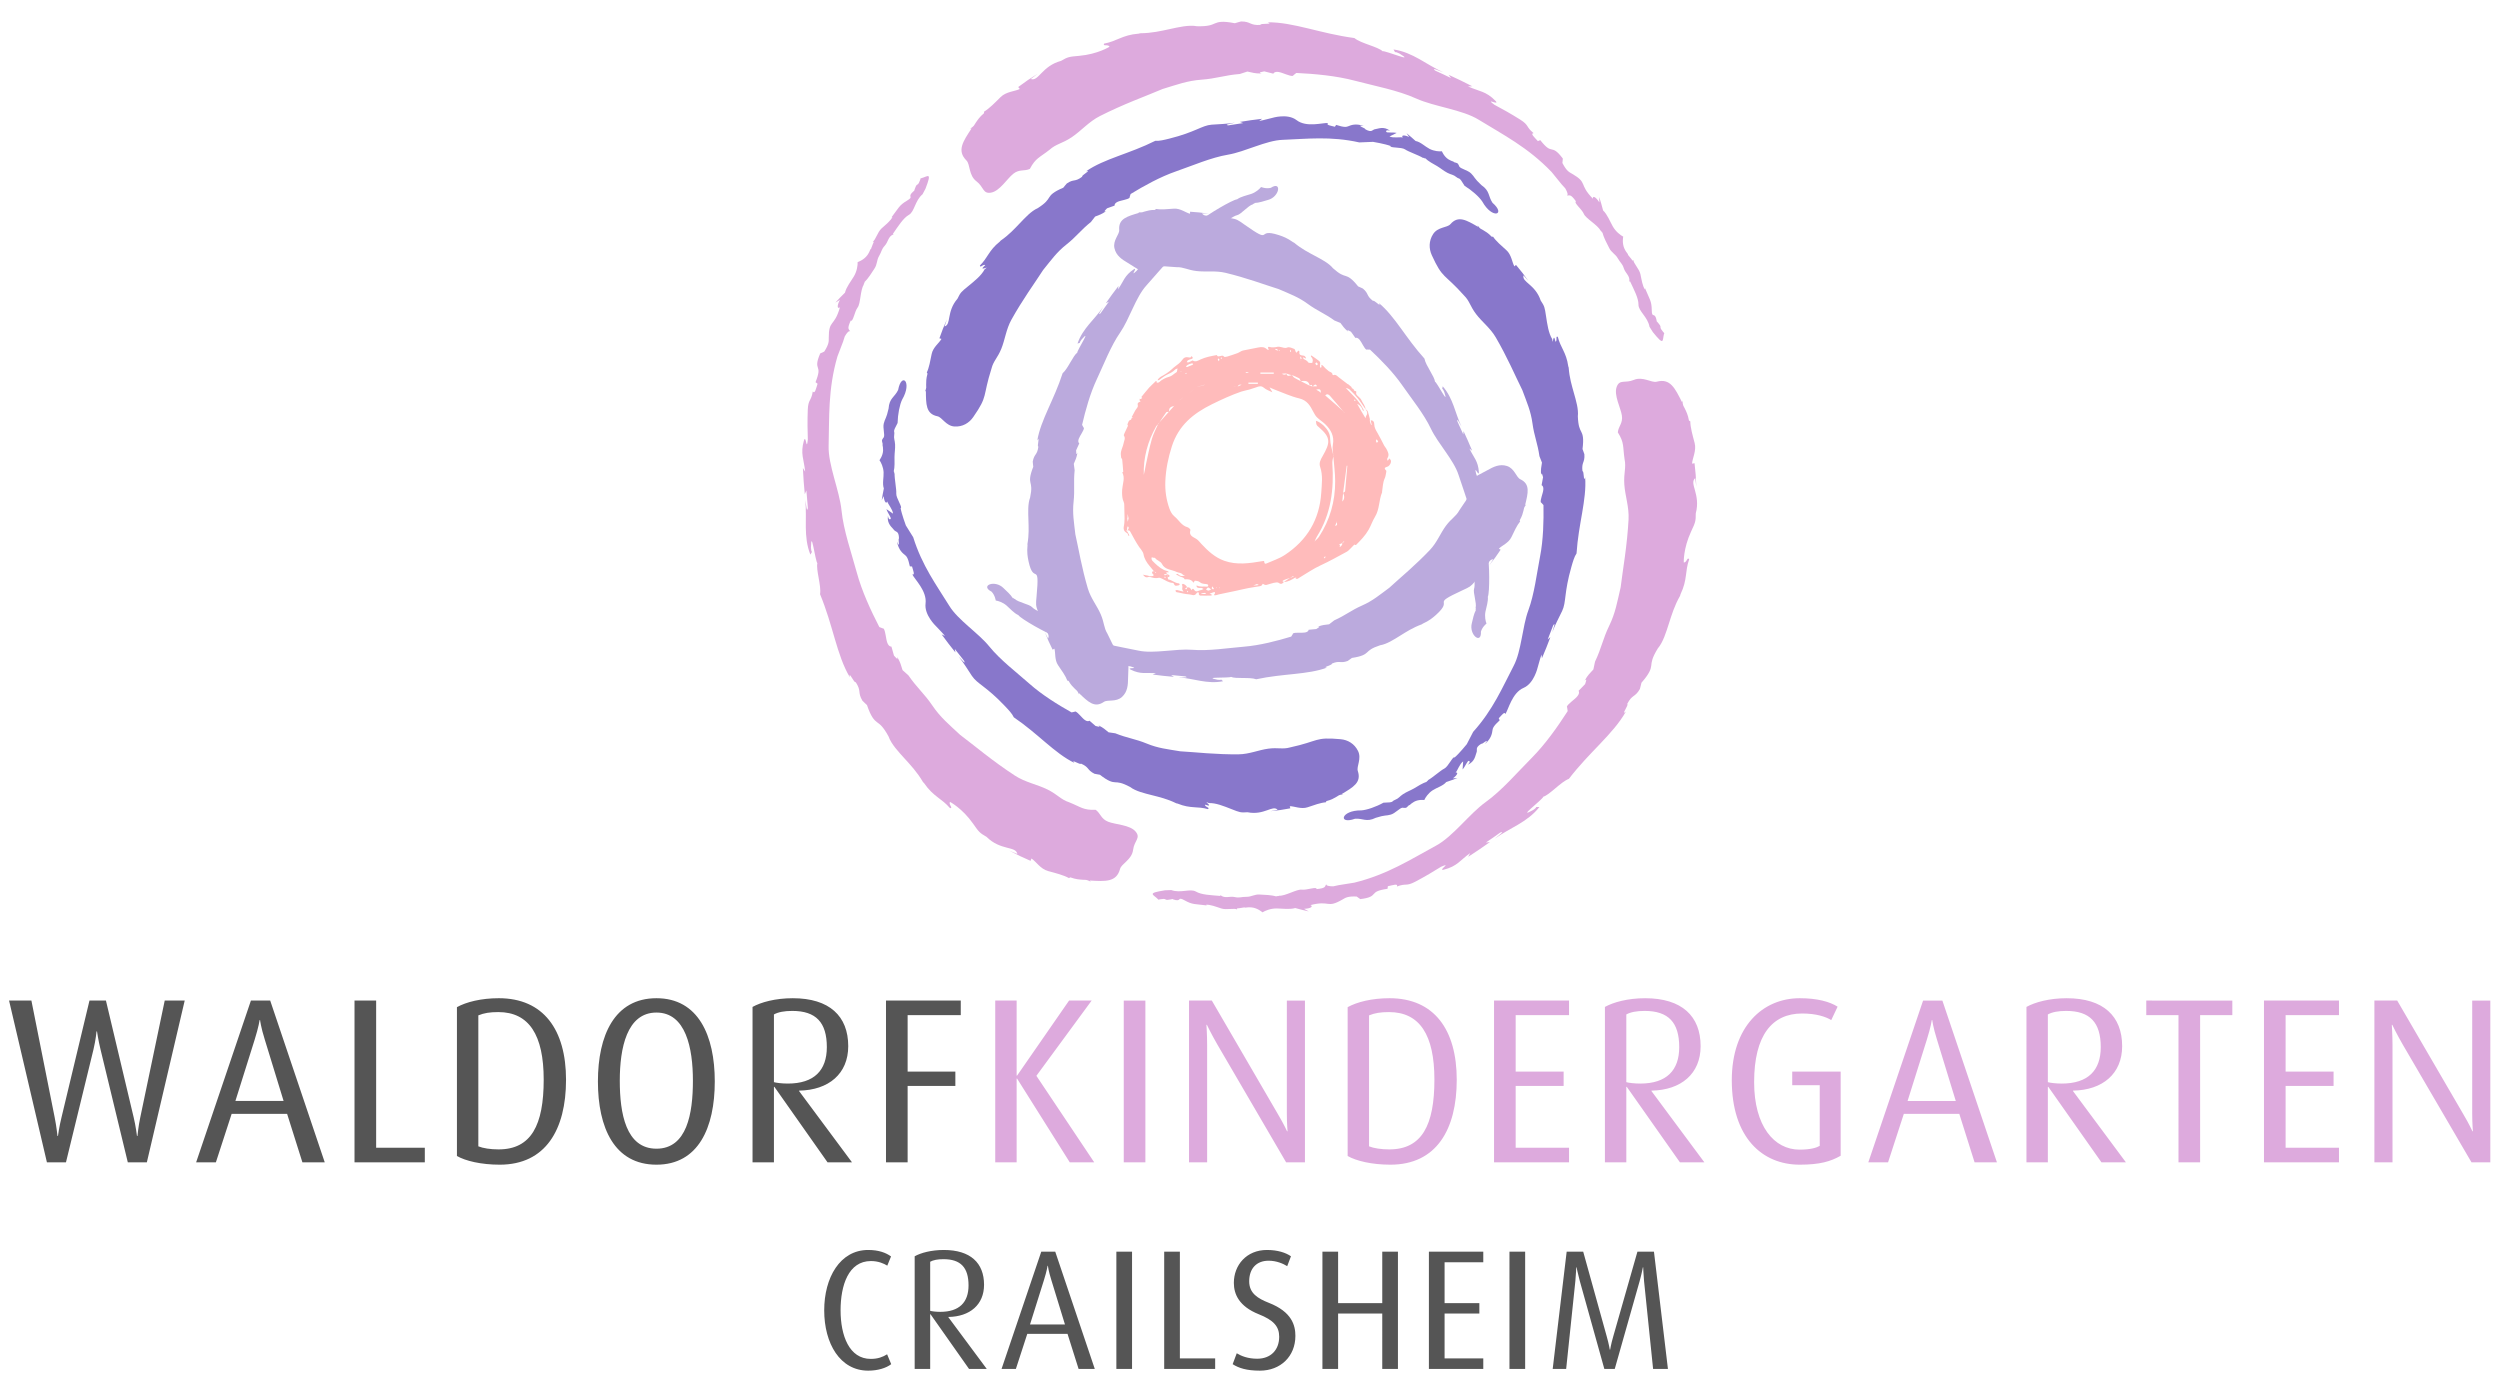 <?xml version="1.0" encoding="UTF-8" standalone="no"?>
<!-- Created with Inkscape (http://www.inkscape.org/) -->

<svg
   version="1.1"
   id="svg2"
   width="566.929"
   height="313.701"
   viewBox="0 0 566.929 313.701"
   sodipodi:docname="Kindergarten-Logo-farbig.svg"
   inkscape:version="1.2.2 (b0a8486541, 2022-12-01)"
   xmlns:inkscape="http://www.inkscape.org/namespaces/inkscape"
   xmlns:sodipodi="http://sodipodi.sourceforge.net/DTD/sodipodi-0.dtd"
   xmlns="http://www.w3.org/2000/svg"
   xmlns:svg="http://www.w3.org/2000/svg">
  <defs
     id="defs6" />
  <sodipodi:namedview
     id="namedview4"
     pagecolor="#ffffff"
     bordercolor="#000000"
     borderopacity="0.25"
     inkscape:showpageshadow="2"
     inkscape:pageopacity="0.0"
     inkscape:pagecheckerboard="0"
     inkscape:deskcolor="#d1d1d1"
     showgrid="false"
     inkscape:zoom="2.3918331"
     inkscape:cx="283.4646"
     inkscape:cy="156.78352"
     inkscape:window-width="1920"
     inkscape:window-height="1003"
     inkscape:window-x="0"
     inkscape:window-y="0"
     inkscape:window-maximized="1"
     inkscape:current-layer="g10">
    <inkscape:page
       x="0"
       y="0"
       id="page8"
       width="566.929"
       height="313.701" />
  </sodipodi:namedview>
  <g
     id="g10"
     inkscape:groupmode="layer"
     inkscape:label="Page 1"
     transform="matrix(1.333,0,0,-1.333,0,313.701)">
    <path
       d="m 198.179,83.876 1.076,0.041 c 1.591,-0.584 3.247,0.306 4.197,-0.259 0.95,-0.555 2.476,-0.6 4.149,-0.742 l 0.022,0.136 c 0.774,-0.635 1.567,-0.132 2.416,-0.323 0.849,-0.193 1.113,0.049 1.986,0.036 0.873,-0.015 1.39,0.465 2.311,0.388 0.923,-0.075 1.874,-0.026 2.946,-0.37 -0.533,0.175 0.321,0.045 0.304,0.172 1.036,-0.092 3.049,1.149 3.881,1.032 0.831,-0.118 2.563,0.589 2.513,0.094 1.651,0.164 1.382,0.445 1.635,0.844 -0.036,-0.268 0.488,-0.376 1.205,-0.372 0.291,0.053 0.589,0.118 0.891,0.192 l -0.006,6e-4 2.697,0.432 c 5.666,1.39 9.671,4.012 13.88,6.286 2.898,1.547 5.674,5.416 8.456,7.415 2.778,1.995 5.399,5.068 7.792,7.473 2.393,2.4 4.486,5.401 6.167,8.011 l -0.091,0.61 c -0.24,0.217 0.509,0.81 1.275,1.456 0.766,0.643 0.842,1.094 0.668,1.382 0.374,0.375 0.744,0.755 1.11,1.14 0.106,0.378 0.433,1.139 -0.105,0.562 0.687,1.144 0.811,1.146 1.514,1.938 0.1,0.443 0.193,0.883 0.28,1.321 1.104,2.311 1.336,3.896 2.413,6.108 1.071,2.206 1.357,4.041 1.947,6.548 0.174,1.483 0.463,3.291 0.727,5.265 0.266,1.974 0.499,4.113 0.617,6.252 0.117,2.139 -0.59,4.028 -0.722,5.993 -0.126,1.966 0.352,2.827 0.041,4.3 -0.314,2.138 -0.011,2.744 -1.144,4.543 0.094,1.049 0.892,1.54 0.69,2.871 -0.2,1.314 -1.403,3.466 -0.883,4.873 0.497,1.346 1.429,0.557 2.909,1.179 1.56,0.656 3.013,-0.54 3.911,-0.299 2.305,0.617 3.101,-1.121 4.299,-3.492 l 0.067,0.289 c 0.077,-0.967 0.148,-0.832 0.399,-1.352 0.246,-0.522 0.537,-1.051 0.711,-2.053 0.115,-0.054 0.201,-0.16 0.226,-0.12 0.008,-1.069 0.397,-2.396 0.74,-3.703 0.347,-1.302 -0.414,-2.667 -0.438,-3.514 l 0.42,0.076 c 0.163,-1.309 0.265,-2.64 0.305,-3.99 -0.055,0.489 -0.121,0.975 -0.194,1.457 -0.539,-0.48 -0.295,-1.147 -0.027,-2.124 0.27,-0.972 0.56,-2.271 0.127,-3.877 0.008,-1.38 -0.082,-1.56 -0.804,-3.109 -1.348,-2.909 -1.236,-5.245 -1.24,-5.255 0.564,0.012 0.584,1.032 0.924,0.559 -0.37,-1.056 -0.439,-1.885 -0.56,-2.788 -0.122,-0.901 -0.297,-1.878 -0.919,-3.175 l -0.068,-0.249 c -0.972,-1.705 -1.435,-3.271 -1.903,-4.719 -0.464,-1.443 -0.98,-3.178 -1.888,-4.239 -1.025,-1.678 -1.039,-2.278 -1.114,-2.907 -0.039,-0.313 -0.099,-0.63 -0.326,-1.079 -0.228,-0.448 -0.621,-1.031 -1.343,-1.855 -0.097,-0.49 -0.152,-0.567 -0.265,-1.063 -0.433,-0.754 -0.77,-0.974 -1.095,-1.215 -0.326,-0.242 -0.64,-0.506 -1.072,-1.346 0.195,-0.004 -0.096,-0.532 -0.321,-0.954 -0.227,-0.421 -0.382,-0.738 0.106,-0.323 -1.063,-1.907 -2.649,-3.657 -4.362,-5.461 -1.723,-1.811 -3.562,-3.675 -5.338,-5.986 -0.708,-0.265 -1.519,-0.954 -2.3,-1.609 -0.78,-0.656 -1.525,-1.279 -2.049,-1.428 0.042,-0.144 -1.291,-1.286 -2.054,-1.968 -0.762,-0.681 -1.178,-1.131 0.3,-0.307 0.251,0.145 0.632,0.47 0.531,0.523 l 0.561,-0.003 c -1.038,-1.319 -2.312,-2.208 -3.621,-2.989 -1.315,-0.781 -2.666,-1.456 -3.979,-2.406 0.731,0.635 1.791,1.349 0.946,1.06 -0.811,-0.585 -1.63,-1.155 -2.456,-1.708 l 0.689,0.08 c -1.216,-0.869 -2.449,-1.708 -3.698,-2.508 l 0.346,0.65 c -0.881,-0.637 -1.42,-1.186 -2.037,-1.668 -0.616,-0.476 -1.315,-0.888 -2.488,-1.178 -1.073,-0.204 1.583,1.398 -0.443,0.499 -1.202,-0.756 -2.722,-1.666 -4.359,-2.527 -1.634,-0.864 -1.521,-0.209 -3.142,-0.829 0.231,0.561 -0.64,0.238 -1.542,0.049 l -0.054,-0.433 c -1.75,-0.26 -2.034,-0.547 -2.331,-0.88 -0.291,-0.32 -0.597,-0.683 -2.313,-0.876 l 0.309,-0.215 c -0.311,0.213 -0.617,0.432 -0.917,0.652 -1.516,0.07 -1.909,-0.21 -2.367,-0.482 -2.795,-1.626 -2.033,-0.093 -5.501,-0.975 0.488,-0.167 0.196,-0.585 -1.075,-0.634 0.259,-0.147 0.522,-0.298 0.789,-0.439 -0.783,0.171 -1.548,0.362 -2.293,0.573 -0.959,-0.282 -2.147,-0.083 -3.171,-0.071 -1.028,0.008 -1.957,-0.38 -2.405,-0.664 9e-4,6e-4 -0.82,0.744 -1.86,0.842 -1.042,0.092 -1.107,-0.231 -1.397,0.156 0.287,-0.255 -0.022,-0.149 -0.417,-0.248 -0.396,-0.101 -0.827,0.013 -0.634,-0.273 -0.385,0.304 -1.806,-0.106 -2.684,0.181 -0.881,0.285 -1.99,0.723 -2.631,0.625 l 0.171,-0.108 c -2.062,0.273 -2.417,0.098 -3.792,0.865 -1.378,0.775 -0.357,-0.382 -2,0.18 0.238,0.199 -0.999,-0.278 -1.256,-0.017 -0.257,0.261 -1.634,-0.191 -1.226,-0.007 -0.877,0.887 -2.03,1.054 1.13,1.555"
       style="fill:#ddaadd;fill-opacity:1;fill-rule:evenodd;stroke:none"
       id="path12" />
    <path
       d="m 281.187,178.832 -0.573,0.912 c -0.29,1.669 -1.889,2.659 -1.874,3.764 0.006,1.1 -0.718,2.444 -1.433,3.964 l -0.128,-0.049 c 0.163,0.988 -0.669,1.424 -0.928,2.254 -0.258,0.832 -0.599,0.939 -1.024,1.702 -0.424,0.764 -1.098,0.971 -1.492,1.807 -0.397,0.837 -0.914,1.636 -1.152,2.736 0.115,-0.549 -0.2,0.255 -0.301,0.177 -0.439,0.943 -2.52,2.066 -2.834,2.845 -0.313,0.779 -1.792,1.925 -1.338,2.129 -0.968,1.348 -1.076,0.974 -1.549,0.994 0.251,0.103 0.082,0.611 -0.28,1.229 -0.192,0.226 -0.397,0.451 -0.612,0.676 l 0.003,-0.006 -1.722,2.119 c -4.037,4.212 -8.31,6.369 -12.384,8.877 -2.789,1.736 -7.527,2.206 -10.649,3.615 -3.117,1.409 -7.089,2.142 -10.368,3.012 -3.275,0.873 -6.92,1.185 -10.022,1.335 l -0.482,-0.384 c -0.068,-0.317 -0.956,0.036 -1.898,0.376 -0.94,0.342 -1.368,0.182 -1.53,-0.112 -0.512,0.136 -1.025,0.266 -1.542,0.391 -0.381,-0.096 -1.203,-0.194 -0.435,-0.371 -1.334,0.023 -1.398,0.129 -2.435,0.342 -0.434,-0.134 -0.861,-0.274 -1.285,-0.418 -2.553,-0.199 -4.042,-0.791 -6.496,-0.964 -2.446,-0.176 -4.178,-0.845 -6.644,-1.588 -1.372,-0.591 -3.082,-1.245 -4.923,-2.003 -1.842,-0.756 -3.812,-1.624 -5.723,-2.592 -1.911,-0.968 -3.193,-2.525 -4.829,-3.622 -1.64,-1.092 -2.625,-1.108 -3.745,-2.114 -1.694,-1.341 -2.371,-1.381 -3.362,-3.263 -0.955,-0.443 -1.779,0.003 -2.831,-0.838 -1.038,-0.83 -2.3,-2.948 -3.779,-3.201 -1.414,-0.242 -1.197,0.96 -2.475,1.929 -1.349,1.023 -1.039,2.879 -1.696,3.537 -1.687,1.687 -0.58,3.246 0.874,5.469 l -0.284,-0.087 c 0.798,0.55 0.646,0.544 0.971,1.022 0.329,0.474 0.641,0.991 1.422,1.642 -0.011,0.126 0.038,0.254 -0.009,0.256 0.922,0.541 1.877,1.542 2.837,2.492 0.955,0.952 2.517,0.976 3.262,1.378 l -0.276,0.326 c 1.052,0.796 2.154,1.55 3.303,2.259 -0.396,-0.292 -0.784,-0.593 -1.165,-0.896 0.685,-0.227 1.142,0.318 1.853,1.039 0.707,0.72 1.687,1.621 3.294,2.048 1.191,0.698 1.392,0.709 3.095,0.859 3.193,0.287 5.16,1.552 5.17,1.554 -0.293,0.482 -1.186,-0.01 -0.946,0.521 1.1,0.207 1.853,0.562 2.695,0.909 0.841,0.344 1.775,0.682 3.209,0.792 l 0.25,0.065 c 1.962,0.011 3.551,0.393 5.038,0.712 1.481,0.32 3.242,0.741 4.616,0.484 1.966,-0.049 2.492,0.239 3.075,0.488 0.291,0.122 0.595,0.229 1.097,0.258 0.502,0.027 1.204,-0.022 2.278,-0.236 0.473,0.162 0.568,0.152 1.053,0.302 0.87,0.002 1.228,-0.18 1.6,-0.34 0.372,-0.161 0.758,-0.301 1.702,-0.255 -0.094,0.171 0.508,0.182 0.986,0.199 0.478,0.014 0.831,0.038 0.227,0.253 2.183,0.032 4.492,-0.466 6.911,-1.047 2.429,-0.587 4.963,-1.247 7.853,-1.63 0.583,-0.48 1.586,-0.838 2.544,-1.187 0.958,-0.347 1.87,-0.681 2.261,-1.06 0.104,0.108 1.759,-0.476 2.731,-0.795 0.971,-0.32 1.568,-0.455 0.116,0.414 -0.252,0.145 -0.723,0.312 -0.718,0.198 l -0.278,0.487 c 1.662,-0.239 3.068,-0.899 4.399,-1.641 1.334,-0.748 2.594,-1.581 4.073,-2.243 -0.915,0.315 -2.064,0.877 -1.391,0.289 0.912,-0.41 1.815,-0.834 2.707,-1.273 l -0.414,0.556 c 1.361,-0.618 2.704,-1.266 4.021,-1.949 l -0.735,-0.025 c 0.992,-0.444 1.737,-0.637 2.463,-0.93 0.721,-0.296 1.426,-0.695 2.264,-1.566 0.713,-0.827 -2.002,0.672 -0.211,-0.633 1.256,-0.663 2.804,-1.525 4.368,-2.511 1.565,-0.983 0.941,-1.213 2.289,-2.307 -0.601,-0.081 0.114,-0.673 0.729,-1.36 l 0.402,0.17 c 1.1,-1.386 1.491,-1.488 1.928,-1.579 0.423,-0.092 0.889,-0.175 1.915,-1.565 l 0.032,0.375 c -0.029,-0.377 -0.066,-0.75 -0.106,-1.121 0.697,-1.348 1.137,-1.548 1.6,-1.808 2.805,-1.608 1.097,-1.714 3.595,-4.277 -0.1,0.506 0.409,0.462 1.087,-0.614 -0.002,0.298 -0.003,0.601 -0.014,0.903 0.244,-0.763 0.46,-1.521 0.651,-2.273 0.723,-0.689 1.145,-1.817 1.647,-2.711 0.506,-0.894 1.307,-1.504 1.778,-1.751 -10e-4,3e-4 -0.234,-1.082 0.201,-2.032 0.442,-0.949 0.754,-0.843 0.564,-1.288 0.077,0.376 0.14,0.055 0.423,-0.237 0.285,-0.292 0.403,-0.722 0.553,-0.413 -0.071,-0.485 0.995,-1.511 1.185,-2.415 0.194,-0.906 0.369,-2.086 0.774,-2.591 l 0.008,0.202 c 0.795,-1.923 1.124,-2.142 1.147,-3.716 0.017,-1.581 0.509,-0.118 0.844,-1.822 -0.291,0.107 0.74,-0.726 0.642,-1.079 -0.098,-0.353 0.983,-1.319 0.619,-1.058 -0.33,-1.203 0.102,-2.285 -1.911,0.201"
       style="fill:#ddaadd;fill-opacity:1;fill-rule:evenodd;stroke:none"
       id="path14" />
    <path
       d="m 157.449,203.241 -0.503,-0.952 c -1.301,-1.085 -1.359,-2.965 -2.323,-3.505 -0.956,-0.545 -1.758,-1.844 -2.717,-3.223 l 0.107,-0.087 c -0.937,-0.353 -0.898,-1.292 -1.488,-1.93 -0.592,-0.639 -0.514,-0.989 -0.962,-1.738 -0.45,-0.749 -0.292,-1.436 -0.819,-2.195 -0.526,-0.762 -0.96,-1.609 -1.794,-2.366 0.418,0.374 -0.121,-0.3 -0.003,-0.349 -0.598,-0.851 -0.529,-3.215 -1.047,-3.877 -0.518,-0.661 -0.771,-2.514 -1.175,-2.223 -0.683,-1.513 -0.305,-1.419 -0.086,-1.838 -0.214,0.166 -0.57,-0.234 -0.925,-0.857 -0.1,-0.279 -0.192,-0.569 -0.28,-0.868 l 0.004,0.005 -0.974,-2.551 c -1.629,-5.602 -1.361,-10.382 -1.496,-15.164 -0.109,-3.283 1.854,-7.622 2.194,-11.03 0.339,-3.403 1.69,-7.21 2.576,-10.485 0.882,-3.272 2.434,-6.585 3.854,-9.347 l 0.574,-0.226 c 0.308,0.099 0.447,-0.845 0.623,-1.832 0.174,-0.985 0.526,-1.276 0.863,-1.269 0.138,-0.511 0.282,-1.021 0.432,-1.531 0.274,-0.281 0.77,-0.944 0.539,-0.191 0.647,-1.167 0.587,-1.275 0.921,-2.279 0.333,-0.308 0.668,-0.609 1.004,-0.903 1.449,-2.111 2.706,-3.105 4.083,-5.143 1.375,-2.03 2.821,-3.196 4.698,-4.96 1.198,-0.892 2.619,-2.046 4.196,-3.262 1.576,-1.217 3.312,-2.489 5.106,-3.661 1.794,-1.171 3.783,-1.503 5.551,-2.371 1.766,-0.874 2.272,-1.719 3.704,-2.186 2.008,-0.797 2.381,-1.363 4.507,-1.281 0.861,-0.606 0.887,-1.542 2.141,-2.033 1.238,-0.484 3.704,-0.518 4.662,-1.672 0.916,-1.103 -0.232,-1.516 -0.433,-3.108 -0.212,-1.679 -1.974,-2.339 -2.215,-3.237 -0.618,-2.304 -2.521,-2.126 -5.173,-1.978 l 0.217,-0.202 c -0.876,0.416 -0.794,0.287 -1.371,0.33 -0.575,0.048 -1.179,0.06 -2.133,0.411 -0.104,-0.072 -0.239,-0.094 -0.217,-0.136 -0.929,0.527 -2.274,0.854 -3.577,1.211 -1.302,0.35 -2.103,1.692 -2.824,2.136 l -0.144,-0.402 c -1.215,0.513 -2.419,1.091 -3.608,1.731 0.451,-0.197 0.905,-0.383 1.358,-0.561 -0.146,0.707 -0.846,0.829 -1.826,1.085 -0.977,0.253 -2.247,0.65 -3.421,1.829 -1.2,0.683 -1.31,0.852 -2.291,2.251 -1.845,2.622 -3.924,3.693 -3.93,3.701 -0.272,-0.495 0.602,-1.022 0.021,-1.079 -0.729,0.849 -1.413,1.323 -2.134,1.88 -0.719,0.556 -1.478,1.196 -2.29,2.383 l -0.182,0.184 c -0.991,1.694 -2.115,2.879 -3.135,4.007 -1.018,1.123 -2.263,2.438 -2.727,3.755 -0.941,1.727 -1.454,2.039 -1.96,2.418 -0.252,0.191 -0.496,0.4 -0.772,0.822 -0.274,0.421 -0.583,1.054 -0.935,2.091 -0.376,0.329 -0.415,0.415 -0.788,0.761 -0.437,0.753 -0.458,1.153 -0.505,1.555 -0.047,0.403 -0.119,0.807 -0.63,1.601 -0.101,-0.167 -0.412,0.349 -0.666,0.755 -0.251,0.406 -0.448,0.7 -0.332,0.07 -1.12,1.874 -1.843,4.123 -2.548,6.509 -0.707,2.397 -1.401,4.922 -2.515,7.616 0.124,0.745 -0.067,1.793 -0.244,2.796 -0.178,1.003 -0.345,1.96 -0.212,2.489 -0.146,0.036 -0.468,1.761 -0.677,2.763 -0.209,1.001 -0.39,1.585 -0.416,-0.107 0,-0.29 0.091,-0.782 0.187,-0.721 l -0.283,-0.485 c -0.624,1.558 -0.756,3.106 -0.778,4.63 -0.019,1.53 0.072,3.037 -0.094,4.649 0.185,-0.95 0.272,-2.225 0.445,-1.349 -0.101,0.995 -0.185,1.989 -0.252,2.981 l -0.275,-0.637 c -0.145,1.488 -0.255,2.975 -0.323,4.457 l 0.39,-0.624 c -0.111,1.081 -0.317,1.823 -0.425,2.598 -0.105,0.772 -0.112,1.583 0.224,2.744 0.36,1.031 0.419,-2.07 0.653,0.134 -0.054,1.419 -0.081,3.19 -0.009,5.038 0.069,1.847 0.58,1.422 0.853,3.136 0.37,-0.48 0.526,0.435 0.814,1.311 l -0.348,0.263 c 0.65,1.645 0.543,2.035 0.403,2.459 -0.132,0.412 -0.293,0.858 0.398,2.441 l -0.341,-0.16 c 0.341,0.163 0.682,0.318 1.024,0.468 0.819,1.278 0.773,1.759 0.766,2.29 -0.01,3.233 0.936,1.807 1.906,5.252 -0.389,-0.339 -0.604,0.123 -0.012,1.248 -0.257,-0.151 -0.518,-0.303 -0.775,-0.464 0.539,0.593 1.087,1.159 1.643,1.7 0.235,0.971 1.001,1.901 1.524,2.782 0.521,0.886 0.649,1.885 0.627,2.415 3e-4,-0.001 1.054,0.338 1.66,1.19 0.601,0.857 0.353,1.075 0.833,1.132 -0.364,-0.121 -0.118,0.094 -0.006,0.486 0.11,0.393 0.424,0.71 0.081,0.686 0.455,0.181 0.811,1.617 1.5,2.234 0.687,0.621 1.622,1.362 1.856,1.966 l -0.179,-0.094 c 1.268,1.65 1.293,2.044 2.645,2.851 1.36,0.805 -0.152,0.5 1.156,1.642 0.053,-0.305 0.259,1.004 0.613,1.096 0.355,0.092 0.651,1.51 0.607,1.065 1.207,0.316 1.928,1.231 0.782,-1.756"
       style="fill:#ddaadd;fill-opacity:1;fill-rule:evenodd;stroke:none"
       id="path16" />
    <path
       d="m 231.567,97.468 c 0.939,0.057 2.532,0.607 3.79,1.312 1.94,0.036 1.29,0.214 1.933,0.465 0.696,0.27 0.768,0.573 1.396,0.983 0.628,0.41 1.171,0.587 1.863,0.976 0.693,0.391 1.346,0.885 2.272,1.153 -0.462,-0.131 0.207,0.187 0.135,0.271 0.781,0.433 2.118,1.645 2.766,1.961 0.648,0.315 1.521,2.25 1.72,1.869 0.777,0.648 2.088,2.272 2.088,2.271 l 1.087,2.102 c 3.372,3.736 4.976,7.561 6.891,11.233 1.327,2.515 1.464,6.647 2.494,9.432 1.029,2.78 1.434,6.263 1.994,9.154 0.563,2.887 0.626,6.063 0.582,8.76 l -0.355,0.397 c -0.274,0.041 -0.023,0.83 0.215,1.666 0.24,0.834 0.079,1.196 -0.181,1.32 0.088,0.451 0.17,0.903 0.248,1.358 -0.103,0.324 -0.233,1.031 -0.342,0.356 -0.055,1.157 0.033,1.218 0.157,2.129 -0.139,0.368 -0.282,0.731 -0.428,1.09 -0.313,2.201 -0.901,3.458 -1.185,5.574 -0.286,2.11 -0.954,3.572 -1.726,5.668 -0.581,1.155 -1.234,2.6 -1.985,4.152 -0.748,1.554 -1.599,3.212 -2.531,4.813 -0.933,1.601 -2.334,2.624 -3.361,3.98 -1.024,1.359 -1.093,2.212 -2.014,3.126 -3.438,3.862 -3.631,2.757 -5.508,6.876 -0.515,1.131 -0.529,2.444 0.228,3.607 0.799,1.226 2.4,1.063 2.925,1.669 1.347,1.557 2.739,0.686 4.718,-0.448 l -0.09,0.241 c 0.514,-0.661 0.501,-0.529 0.927,-0.784 0.423,-0.259 0.882,-0.5 1.481,-1.14 0.107,0.017 0.219,-0.019 0.218,0.022 0.514,-0.768 1.421,-1.539 2.286,-2.318 0.866,-0.773 0.973,-2.126 1.358,-2.749 l 0.263,0.258 c 0.738,-0.867 1.443,-1.779 2.113,-2.734 -0.272,0.327 -0.55,0.646 -0.83,0.959 -0.156,-0.607 0.335,-0.971 0.99,-1.547 0.654,-0.572 1.478,-1.37 1.932,-2.739 0.662,-0.993 0.683,-1.166 0.906,-2.633 0.226,-1.472 0.424,-2.913 1.061,-3.946 0.106,-1.457 0.154,1.518 0.553,-0.447 0.396,0.281 -0.075,1.027 0.392,0.849 0.238,-0.941 0.583,-1.573 0.926,-2.284 0.341,-0.71 0.681,-1.499 0.855,-2.736 l 0.07,-0.213 c 0.119,-1.7 0.533,-3.054 0.888,-4.326 0.356,-1.266 0.813,-2.768 0.671,-3.972 0.068,-1.706 0.343,-2.146 0.588,-2.636 0.121,-0.245 0.229,-0.503 0.281,-0.936 0.051,-0.433 0.048,-1.045 -0.074,-1.987 0.164,-0.401 0.161,-0.483 0.317,-0.895 0.05,-0.754 -0.085,-1.074 -0.202,-1.405 -0.117,-0.332 -0.215,-0.674 -0.123,-1.489 0.141,0.091 0.184,-0.431 0.225,-0.844 0.039,-0.413 0.079,-0.718 0.229,-0.182 0.149,-1.89 -0.148,-3.918 -0.51,-6.048 -0.366,-2.138 -0.789,-4.371 -0.954,-6.897 -0.378,-0.532 -0.628,-1.422 -0.872,-2.271 -1.287,-4.499 -0.847,-5.961 -1.573,-7.51 -0.565,-1.198 -1.206,-2.337 -1.689,-3.656 0.218,0.811 0.634,1.838 0.169,1.222 -0.299,-0.814 -0.611,-1.62 -0.936,-2.418 l 0.452,0.39 c -0.453,-1.214 -0.931,-2.414 -1.44,-3.595 l -0.063,0.636 c -0.324,-0.885 -0.447,-1.541 -0.657,-2.186 -0.012,-0.036 -0.607,-2.717 -2.401,-3.483 -1.966,-0.839 -2.575,-3.703 -3.105,-4.462 -0.102,0.516 -0.568,-0.137 -1.121,-0.708 l 0.167,-0.339 c -1.122,-1.032 -1.188,-1.376 -1.241,-1.76 -0.055,-0.372 -0.14,-1.308 -1.269,-2.275 l 0.362,0.522 c -0.323,0.004 -0.684,-0.513 -1.003,-0.499 -1.112,-0.68 -0.592,-1.035 -0.788,-1.451 -0.195,-0.404 -0.226,-1.579 -1.523,-2.114 0.432,0.355 0.427,0.628 0.202,0.669 -0.227,0.043 -0.585,-0.941 -1.055,-1.463 l 0.094,1.374 c -0.603,-0.44 -0.933,-1.523 -1.279,-1.913 0.427,0.115 0.417,-0.328 -0.464,-0.976 0.255,0.018 0.513,0.036 0.77,0.063 -0.638,-0.255 -1.273,-0.485 -1.904,-0.692 -0.548,-0.666 -1.602,-0.935 -2.337,-1.42 -0.735,-0.489 -1.212,-1.218 -1.396,-1.639 3e-4,8e-4 -0.937,0.142 -1.724,-0.289 -0.786,-0.436 -0.678,-0.701 -1.068,-0.561 0.326,-0.045 0.055,-0.118 -0.179,-0.38 -0.233,-0.264 -0.998,0.029 -0.725,-0.084 -0.418,0.034 -1.235,-0.948 -1.997,-1.163 -0.874,-0.252 -0.893,-0.012 -2.569,-0.548 -1.597,-0.798 -2.181,-0.049 -3.524,-0.158 -2.916,-1.045 -2.43,1.455 1.052,1.422"
       style="fill:#8877cb;fill-opacity:1;fill-rule:evenodd;stroke:none"
       id="path18" />
    <path
       d="m 252.169,201.047 c -0.518,0.797 -1.784,1.922 -3.014,2.675 -1.001,1.687 -0.828,1.027 -1.363,1.467 -0.579,0.477 -0.873,0.389 -1.537,0.735 -0.664,0.347 -1.087,0.736 -1.764,1.149 -0.68,0.413 -1.428,0.741 -2.12,1.421 0.342,-0.341 -0.263,0.088 -0.298,-0.017 -0.76,0.47 -2.463,1.039 -3.056,1.45 -0.593,0.412 -2.681,0.211 -2.455,0.577 -0.942,0.359 -2.983,0.7 -2.982,0.699 l -2.337,-0.096 c -4.874,1.095 -8.94,0.593 -13.031,0.44 -2.81,-0.091 -6.405,-2.037 -9.296,-2.524 -2.887,-0.486 -6.062,-1.871 -8.809,-2.825 -2.745,-0.949 -5.487,-2.481 -7.766,-3.868 l -0.161,-0.51 c 0.102,-0.262 -0.697,-0.435 -1.53,-0.644 -0.831,-0.206 -1.06,-0.528 -1.036,-0.819 -0.429,-0.148 -0.856,-0.302 -1.283,-0.461 -0.225,-0.253 -0.764,-0.72 -0.133,-0.478 -0.96,-0.626 -1.056,-0.581 -1.895,-0.927 -0.245,-0.306 -0.483,-0.613 -0.716,-0.921 -1.722,-1.375 -2.5,-2.52 -4.164,-3.829 -1.657,-1.306 -2.572,-2.625 -3.974,-4.351 -0.695,-1.089 -1.601,-2.385 -2.551,-3.821 -0.952,-1.435 -1.941,-3.011 -2.841,-4.631 -0.9,-1.62 -1.073,-3.363 -1.716,-4.944 -0.648,-1.579 -1.341,-2.066 -1.66,-3.333 -1.577,-4.952 -0.537,-4.57 -3.114,-8.279 -0.708,-1.018 -1.821,-1.687 -3.192,-1.603 -1.446,0.089 -2.107,1.578 -2.887,1.736 -2.002,0.405 -1.955,2.064 -1.977,4.371 l -0.16,-0.2 c 0.307,0.783 0.201,0.704 0.205,1.206 0.009,0.501 -0.014,1.025 0.232,1.872 -0.068,0.086 -0.093,0.202 -0.128,0.181 0.398,0.835 0.603,2.018 0.835,3.168 0.227,1.148 1.328,1.918 1.667,2.568 l -0.351,0.102 c 0.371,1.082 0.797,2.158 1.277,3.224 -0.143,-0.402 -0.276,-0.806 -0.403,-1.208 0.595,0.166 0.661,0.78 0.825,1.644 0.161,0.861 0.43,1.984 1.371,3.068 0.516,1.078 0.654,1.184 1.794,2.112 1.142,0.935 2.273,1.829 2.836,2.906 1.19,0.822 -1.372,-0.624 0.105,0.71 -0.438,0.207 -0.839,-0.579 -0.921,-0.08 0.685,0.68 1.051,1.299 1.486,1.956 0.435,0.654 0.939,1.348 1.907,2.119 l 0.146,0.168 c 1.391,0.954 2.34,1.996 3.247,2.943 0.902,0.945 1.955,2.099 3.054,2.575 1.422,0.913 1.66,1.375 1.956,1.836 0.149,0.229 0.314,0.452 0.658,0.715 0.344,0.261 0.867,0.564 1.733,0.928 0.26,0.345 0.331,0.383 0.606,0.726 0.618,0.421 0.959,0.462 1.3,0.525 0.342,0.063 0.683,0.149 1.332,0.637 -0.148,0.078 0.275,0.377 0.607,0.619 0.333,0.24 0.573,0.428 0.041,0.292 1.538,1.076 3.418,1.829 5.416,2.576 2.007,0.748 4.125,1.492 6.363,2.61 0.643,-0.066 1.527,0.16 2.374,0.369 4.483,1.119 5.511,2.236 7.196,2.373 1.305,0.103 2.597,0.109 3.964,0.344 -0.801,-0.214 -1.885,-0.362 -1.127,-0.462 0.844,0.144 1.688,0.273 2.531,0.386 l -0.559,0.202 c 1.263,0.21 2.526,0.389 3.788,0.531 l -0.511,-0.373 c 0.917,0.157 1.539,0.378 2.195,0.515 0.037,0.008 2.622,0.825 4.172,-0.369 1.699,-1.308 4.448,-0.412 5.36,-0.498 -0.39,-0.348 0.401,-0.431 1.165,-0.631 l 0.205,0.316 c 1.441,-0.47 1.768,-0.355 2.122,-0.211 0.345,0.138 1.186,0.531 2.576,0.022 l -0.626,0.058 c 0.158,-0.286 0.78,-0.344 0.927,-0.632 1.137,-0.637 1.179,-0.003 1.633,0.033 0.442,0.031 1.46,0.591 2.565,-0.281 -0.519,0.202 -0.75,0.062 -0.672,-0.158 0.077,-0.221 1.096,-0.043 1.776,-0.196 l -1.22,-0.604 c 0.677,-0.31 1.766,-0.058 2.272,-0.168 -0.311,0.318 0.071,0.531 1.065,0.081 -0.143,0.215 -0.288,0.432 -0.439,0.645 0.536,-0.434 1.05,-0.876 1.543,-1.327 0.842,-0.149 1.599,-0.941 2.38,-1.344 0.785,-0.401 1.645,-0.456 2.097,-0.407 -8e-4,-6e-4 0.348,-0.895 1.108,-1.371 0.765,-0.472 0.937,-0.245 1.013,-0.658 -0.124,0.309 0.073,0.107 0.414,0.033 0.341,-0.073 0.474,-0.891 0.434,-0.595 0.18,-0.384 1.426,-0.612 1.991,-1.173 0.652,-0.642 0.457,-0.779 1.752,-1.984 1.479,-1.005 1.132,-1.892 1.897,-3.018 2.349,-2.04 -0.026,-2.863 -1.739,0.213"
       style="fill:#8877cb;fill-opacity:1;fill-rule:evenodd;stroke:none"
       id="path20" />
    <path
       d="m 153.478,167.363 c -0.421,-0.854 -0.749,-2.529 -0.776,-3.987 -0.939,-1.723 -0.462,-1.241 -0.57,-1.931 -0.118,-0.747 0.104,-0.962 0.141,-1.719 0.036,-0.757 -0.084,-1.323 -0.099,-2.125 -0.013,-0.804 0.082,-1.625 -0.152,-2.574 0.119,0.471 0.056,-0.276 0.164,-0.253 -0.021,-0.903 0.345,-2.684 0.29,-3.412 -0.055,-0.727 1.16,-2.462 0.735,-2.446 0.165,-1.007 0.895,-2.971 0.895,-2.97 l 1.251,-2.006 c 1.503,-4.831 3.964,-8.153 6.14,-11.672 1.482,-2.424 4.941,-4.61 6.802,-6.908 1.858,-2.294 4.628,-4.392 6.815,-6.329 2.183,-1.938 4.861,-3.582 7.184,-4.891 l 0.516,0.113 c 0.172,0.221 0.719,-0.395 1.314,-1.022 0.592,-0.628 0.981,-0.667 1.217,-0.501 0.341,-0.302 0.686,-0.602 1.035,-0.897 0.329,-0.071 0.996,-0.311 0.474,0.122 1.015,-0.53 1.024,-0.638 1.738,-1.202 0.384,-0.062 0.765,-0.118 1.144,-0.168 2.034,-0.826 3.401,-0.937 5.35,-1.745 1.944,-0.804 3.526,-0.948 5.7,-1.317 1.276,-0.067 2.836,-0.215 4.536,-0.332 1.7,-0.119 3.54,-0.201 5.373,-0.182 1.832,0.019 3.406,0.739 5.077,0.964 1.671,0.22 2.434,-0.146 3.674,0.207 5.014,1.091 4.168,1.813 8.622,1.403 1.223,-0.113 2.35,-0.757 2.964,-2.004 0.647,-1.315 -0.293,-2.641 -0.038,-3.406 0.655,-1.962 -0.784,-2.75 -2.742,-3.923 l 0.25,-0.041 c -0.821,-0.122 -0.702,-0.175 -1.132,-0.423 -0.432,-0.242 -0.868,-0.525 -1.713,-0.732 -0.039,-0.102 -0.125,-0.183 -0.09,-0.203 -0.912,-0.067 -2.024,-0.48 -3.121,-0.85 -1.093,-0.374 -2.301,0.208 -3.025,0.181 l 0.089,-0.36 c -1.109,-0.215 -2.24,-0.379 -3.39,-0.49 0.414,0.075 0.826,0.16 1.233,0.25 -0.44,0.44 -0.996,0.192 -1.815,-0.097 -0.815,-0.289 -1.908,-0.614 -3.304,-0.329 -1.178,-0.086 -1.337,-0.017 -2.7,0.521 -1.369,0.537 -2.697,1.083 -3.898,1.04 -1.297,0.635 1.218,-0.894 -0.658,-0.263 0.042,-0.488 0.914,-0.448 0.529,-0.769 -0.923,0.262 -1.635,0.274 -2.412,0.328 -0.776,0.055 -1.62,0.151 -2.761,0.617 l -0.216,0.045 c -1.51,0.745 -2.873,1.059 -4.136,1.382 -1.258,0.32 -2.768,0.669 -3.725,1.397 -1.49,0.793 -2.003,0.771 -2.544,0.801 -0.27,0.016 -0.543,0.05 -0.939,0.221 -0.395,0.172 -0.915,0.48 -1.659,1.059 -0.424,0.056 -0.492,0.1 -0.922,0.169 -0.668,0.333 -0.874,0.612 -1.098,0.88 -0.225,0.269 -0.468,0.526 -1.21,0.853 0.008,-0.169 -0.459,0.053 -0.832,0.224 -0.372,0.173 -0.652,0.289 -0.27,-0.11 -1.687,0.814 -3.27,2.089 -4.906,3.472 -1.641,1.39 -3.336,2.879 -5.408,4.287 -0.266,0.599 -0.9,1.263 -1.502,1.902 -3.196,3.38 -4.663,3.725 -5.622,5.138 -0.74,1.095 -1.392,2.228 -2.276,3.312 0.583,-0.597 1.252,-1.476 0.958,-0.759 -0.545,0.67 -1.077,1.347 -1.595,2.032 l 0.107,-0.592 c -0.81,1.005 -1.595,2.025 -2.348,3.063 l 0.574,-0.263 c -0.592,0.727 -1.091,1.164 -1.537,1.671 -0.025,0.029 -2.015,1.892 -1.771,3.851 0.267,2.148 -1.873,4.115 -2.255,4.96 0.491,-0.169 0.167,0.568 -0.044,1.339 l -0.373,0.023 c -0.319,1.502 -0.581,1.731 -0.881,1.97 -0.29,0.234 -1.046,0.777 -1.307,2.253 l 0.264,-0.579 c 0.165,0.282 -0.096,0.858 0.076,1.131 -0.025,1.318 -0.587,1.038 -0.845,1.419 -0.247,0.373 -1.235,0.988 -1.042,2.395 0.087,-0.558 0.322,-0.69 0.471,-0.512 0.15,0.178 -0.511,0.985 -0.721,1.659 l 1.126,-0.77 c -0.074,0.75 -0.833,1.581 -0.993,2.081 -0.116,-0.433 -0.489,-0.203 -0.602,0.895 -0.111,-0.233 -0.225,-0.469 -0.331,-0.708 0.102,0.688 0.223,1.361 0.361,2.02 -0.294,0.814 0.003,1.875 -0.043,2.764 -0.05,0.891 -0.433,1.674 -0.701,2.047 6e-4,-5e-4 0.59,0.753 0.616,1.66 0.021,0.908 -0.259,0.946 0.055,1.219 -0.202,-0.263 -0.128,0.011 -0.235,0.347 -0.108,0.337 0.524,0.862 0.291,0.679 0.238,0.35 -0.191,1.559 0.006,2.337 0.222,0.894 0.436,0.791 0.817,2.532 0.118,1.803 1.049,1.942 1.628,3.176 0.567,3.085 2.457,1.409 0.688,-1.635"
       style="fill:#8877cb;fill-opacity:1;fill-rule:evenodd;stroke:none"
       id="path22" />
    <path
       d="m 250.397,129.345 c 0.195,0.729 0.296,1.497 0.728,2.305 -0.218,-0.401 0.011,0.264 -0.093,0.268 0.226,0.816 -0.474,2.611 -0.258,3.26 0.217,0.649 -0.096,2.139 0.293,2.026 0.11,1.347 -0.154,1.172 -0.437,1.433 0.21,-0.069 0.373,0.336 0.475,0.91 0,0.241 -0.008,0.489 -0.023,0.742 l -0.002,-0.005 0.049,2.223 c -0.284,4.742 -1.797,8.334 -3.001,12.039 -0.815,2.548 -3.507,5.338 -4.701,7.859 -1.191,2.518 -3.268,5.067 -4.844,7.336 -1.572,2.268 -3.669,4.384 -5.514,6.114 l -0.501,0.016 c -0.209,-0.16 -0.574,0.526 -0.979,1.235 -0.403,0.708 -0.753,0.834 -1.009,0.738 -0.246,0.354 -0.495,0.706 -0.75,1.056 -0.287,0.141 -0.849,0.514 -0.466,-0.001 -0.816,0.718 -0.799,0.817 -1.33,1.496 -0.34,0.145 -0.679,0.284 -1.018,0.418 -1.689,1.223 -2.925,1.641 -4.539,2.827 -1.61,1.181 -3.038,1.679 -4.96,2.519 -1.163,0.357 -2.568,0.853 -4.111,1.353 -1.542,0.503 -3.222,1.003 -4.918,1.411 -1.696,0.407 -3.313,0.117 -4.906,0.3 -1.593,0.187 -2.213,0.697 -3.438,0.663 -1.758,0.061 -2.199,0.393 -3.806,-0.251 -1.351,-1.387 -2.357,-0.28 -4.471,0.974 -1.005,0.596 -1.996,1.233 -2.278,2.51 -0.297,1.346 0.874,2.334 0.813,3.089 -0.156,1.936 1.352,2.32 3.427,2.932 l -0.222,0.096 c 0.786,-0.08 0.688,-0.003 1.141,0.122 0.454,0.12 0.921,0.276 1.748,0.268 0.06,0.084 0.157,0.137 0.13,0.163 0.857,-0.15 1.978,-0.033 3.075,0.05 1.094,0.087 2.076,-0.722 2.751,-0.866 l 3e-4,0.348 c 1.072,-0.061 2.154,-0.175 3.24,-0.341 -0.4,0.028 -0.799,0.046 -1.195,0.058 0.305,-0.502 0.876,-0.405 1.697,-0.333 0.818,0.074 1.901,0.116 3.124,-0.466 1.107,-0.195 1.238,-0.294 2.373,-1.099 5.101,-3.602 1.761,-0.464 5.866,-1.798 0.704,-0.23 1.461,-0.513 2.408,-1.201 l 0.189,-0.091 c 1.224,-1.028 2.41,-1.629 3.501,-2.216 1.088,-0.583 2.402,-1.25 3.119,-2.134 1.194,-1.067 1.673,-1.166 2.165,-1.318 0.245,-0.077 0.49,-0.171 0.816,-0.419 0.326,-0.248 0.735,-0.649 1.29,-1.348 0.378,-0.149 0.432,-0.205 0.812,-0.368 0.541,-0.458 0.667,-0.759 0.813,-1.055 0.146,-0.296 0.312,-0.587 0.921,-1.056 0.032,0.156 0.412,-0.155 0.717,-0.397 0.304,-0.243 0.535,-0.414 0.274,0.038 1.371,-1.131 2.541,-2.658 3.735,-4.295 1.198,-1.645 2.422,-3.391 4.013,-5.152 0.108,-0.606 0.542,-1.356 0.952,-2.078 0.411,-0.721 0.8,-1.409 0.843,-1.851 0.122,0.012 0.841,-1.223 1.276,-1.934 0.434,-0.711 0.733,-1.109 0.29,0.196 -0.079,0.223 -0.284,0.575 -0.341,0.502 l 0.085,0.449 c 0.905,-1.025 1.429,-2.176 1.863,-3.338 0.433,-1.168 0.775,-2.349 1.344,-3.54 -0.402,0.678 -0.818,1.632 -0.711,0.913 0.35,-0.736 0.686,-1.475 1.009,-2.217 l 0.037,0.563 c 0.518,-1.101 1.01,-2.212 1.467,-3.33 l -0.47,0.372 c 0.381,-0.799 0.742,-1.311 1.037,-1.876 0.291,-0.564 0.519,-1.183 0.579,-2.165 0.006,-0.889 -0.888,1.472 -0.464,-0.281 0.429,-1.073 0.935,-2.425 1.386,-3.861 0.452,-1.436 -0.056,-1.249 0.203,-2.639 -0.415,0.267 -0.284,-0.477 -0.265,-1.228 l 0.339,-0.107 c -0.048,-1.44 0.14,-1.71 0.364,-1.996 0.214,-0.28 0.459,-0.578 0.362,-1.98 l 0.218,0.216 c -0.216,-0.218 -0.436,-0.431 -0.657,-0.639 -0.278,-1.204 -0.111,-1.56 0.039,-1.966 0.275,-0.764 0.339,-5.994 -0.002,-6.689 0.086,-0.809 -0.248,-1.732 -0.408,-2.551 -0.157,-0.822 0.018,-1.623 0.179,-2.024 -6e-4,8e-4 -0.716,-0.548 -0.947,-1.367 0.121,-2.269 -2.088,-0.561 -1.543,1.458"
       style="fill:#bbaadd;fill-opacity:1;fill-rule:evenodd;stroke:none"
       id="path24" />
    <path
       d="m 215.701,201.319 c -0.729,-0.195 -1.444,-0.492 -2.36,-0.522 0.456,0.012 -0.234,-0.123 -0.186,-0.215 -0.82,-0.213 -2.024,-1.716 -2.694,-1.853 -0.67,-0.136 -1.804,-1.153 -1.901,-0.759 -1.222,-0.578 -0.938,-0.719 -1.023,-1.095 -0.045,0.216 -0.477,0.155 -1.026,-0.044 -0.209,-0.12 -0.42,-0.251 -0.631,-0.391 l 0.005,0.001 -1.95,-1.069 c -3.965,-2.617 -6.319,-5.723 -8.925,-8.619 -1.799,-1.979 -2.869,-5.706 -4.456,-8 -1.585,-2.29 -2.754,-5.364 -3.931,-7.863 -1.179,-2.495 -1.963,-5.369 -2.538,-7.832 l 0.237,-0.443 c 0.243,-0.101 -0.169,-0.76 -0.58,-1.465 -0.411,-0.702 -0.346,-1.069 -0.134,-1.242 -0.184,-0.39 -0.364,-0.782 -0.539,-1.178 0.021,-0.319 -0.021,-0.992 0.234,-0.403 -0.214,-1.065 -0.308,-1.101 -0.63,-1.9 0.044,-0.367 0.093,-0.73 0.146,-1.091 -0.214,-2.074 0.041,-3.353 -0.179,-5.344 -0.218,-1.985 0.065,-3.47 0.298,-5.555 0.273,-1.185 0.546,-2.651 0.884,-4.237 0.336,-1.587 0.742,-3.291 1.237,-4.964 0.495,-1.672 1.555,-2.928 2.193,-4.399 0.634,-1.473 0.503,-2.265 1.145,-3.309 0.826,-1.553 0.759,-2.101 2.12,-3.171 1.877,-0.477 1.421,-1.901 1.393,-4.359 -0.013,-1.168 -0.07,-2.346 -1.034,-3.227 -1.017,-0.93 -2.458,-0.41 -3.081,-0.841 -1.599,-1.104 -2.685,0.011 -4.253,1.502 l 0.028,-0.24 c -0.324,0.72 -0.341,0.597 -0.676,0.927 -0.331,0.333 -0.7,0.659 -1.107,1.38 -0.102,0.01 -0.198,0.068 -0.206,0.031 -0.299,0.818 -0.96,1.729 -1.581,2.638 -0.623,0.904 -0.413,2.159 -0.626,2.815 l -0.301,-0.174 c -0.483,0.96 -0.925,1.952 -1.325,2.976 0.176,-0.36 0.359,-0.715 0.547,-1.064 0.282,0.516 -0.087,0.961 -0.561,1.636 -0.473,0.671 -1.051,1.589 -1.158,2.939 -0.384,1.056 -0.364,1.219 -0.234,2.605 0.569,6.218 -0.478,1.757 -1.375,5.98 -0.153,0.724 -0.286,1.521 -0.164,2.686 l -0.016,0.209 c 0.279,1.574 0.206,2.901 0.168,4.14 -0.039,1.233 -0.118,2.706 0.288,3.768 0.327,1.567 0.173,2.031 0.059,2.534 -0.056,0.251 -0.097,0.51 -0.046,0.916 0.052,0.406 0.194,0.961 0.522,1.79 -0.06,0.403 -0.038,0.476 -0.087,0.887 0.126,0.697 0.324,0.957 0.507,1.231 0.184,0.275 0.352,0.564 0.453,1.326 -0.15,-0.05 -0.071,0.434 -0.015,0.819 0.059,0.385 0.091,0.671 -0.17,0.219 0.294,1.754 1.031,3.529 1.852,5.382 0.826,1.86 1.727,3.793 2.456,6.051 0.47,0.397 0.904,1.147 1.323,1.863 0.418,0.716 0.82,1.398 1.181,1.656 -0.071,0.099 0.639,1.339 1.037,2.071 0.399,0.731 0.594,1.189 -0.314,0.153 -0.153,-0.18 -0.356,-0.533 -0.264,-0.546 l -0.431,-0.152 c 0.435,1.296 1.169,2.326 1.96,3.283 0.795,0.959 1.647,1.846 2.393,2.933 -0.386,-0.687 -1.005,-1.524 -0.435,-1.072 0.462,0.671 0.934,1.332 1.416,1.982 l -0.506,-0.25 c 0.695,1 1.411,1.98 2.15,2.936 l -0.087,-0.593 c 0.501,0.729 0.765,1.298 1.106,1.836 0.343,0.534 0.765,1.041 1.586,1.584 0.767,0.45 -0.831,-1.506 0.476,-0.262 0.715,0.908 1.632,2.022 2.651,3.131 1.017,1.109 1.109,0.576 2.183,1.495 -0.024,-0.493 0.555,-0.007 1.196,0.385 l -0.077,0.347 c 1.271,0.678 1.41,0.976 1.547,1.313 0.136,0.325 0.271,0.686 1.534,1.304 l -0.296,0.081 c 0.297,-0.079 0.591,-0.162 0.882,-0.249 1.182,0.361 1.407,0.684 1.683,1.017 0.523,0.62 5.021,3.291 5.793,3.343 0.658,0.479 1.624,0.651 2.413,0.922 0.79,0.275 1.397,0.827 1.663,1.167 -3e-4,-8e-4 0.832,-0.346 1.657,-0.137 1.905,1.239 1.53,-1.528 -0.491,-2.065"
       style="fill:#bbaadd;fill-opacity:1;fill-rule:evenodd;stroke:none"
       id="path26" />
    <path
       d="m 170.718,135.285 c 0.533,-0.533 1.149,-1.005 1.632,-1.783 -0.238,0.389 0.223,-0.141 0.28,-0.053 0.594,-0.604 2.498,-0.895 2.952,-1.407 0.453,-0.512 1.901,-0.986 1.608,-1.266 1.111,-0.769 1.092,-0.452 1.46,-0.338 -0.164,-0.147 0.104,-0.491 0.551,-0.866 0.209,-0.121 0.428,-0.237 0.654,-0.351 l -0.003,0.004 1.901,-1.155 c 4.249,-2.125 8.116,-2.611 11.927,-3.42 2.614,-0.568 6.377,0.368 9.156,0.141 2.776,-0.227 6.022,0.297 8.775,0.527 2.75,0.227 5.632,0.985 8.052,1.718 l 0.265,0.426 c -0.034,0.261 0.743,0.234 1.559,0.231 0.814,-0.005 1.099,0.235 1.143,0.505 0.43,0.036 0.859,0.076 1.29,0.122 0.266,0.178 0.869,0.478 0.232,0.404 1.029,0.347 1.107,0.283 1.961,0.404 0.296,0.222 0.586,0.446 0.871,0.672 1.903,0.852 2.883,1.712 4.718,2.517 1.828,0.804 2.973,1.792 4.662,3.036 0.89,0.829 2.023,1.798 3.227,2.883 1.206,1.084 2.479,2.289 3.68,3.554 1.201,1.265 1.758,2.811 2.712,4.099 0.959,1.286 1.71,1.568 2.294,2.646 0.932,1.492 1.44,1.708 1.686,3.422 -0.525,1.864 0.936,2.181 3.079,3.386 1.018,0.572 2.066,1.112 3.312,0.718 1.314,-0.416 1.584,-1.924 2.269,-2.248 1.755,-0.833 1.333,-2.331 0.826,-4.434 l 0.194,0.144 c -0.462,-0.641 -0.347,-0.594 -0.465,-1.05 -0.123,-0.454 -0.221,-0.935 -0.641,-1.648 0.043,-0.093 0.04,-0.205 0.076,-0.194 -0.558,-0.667 -1.017,-1.696 -1.494,-2.688 -0.472,-0.991 -1.664,-1.437 -2.125,-1.949 l 0.301,-0.174 c -0.589,-0.898 -1.228,-1.778 -1.915,-2.636 0.224,0.333 0.439,0.669 0.648,1.006 -0.588,-0.014 -0.788,-0.556 -1.137,-1.304 -0.345,-0.746 -0.85,-1.704 -1.966,-2.472 -0.723,-0.861 -0.874,-0.925 -2.139,-1.506 -5.67,-2.617 -1.282,-1.293 -4.491,-4.181 -0.551,-0.494 -1.174,-1.008 -2.244,-1.485 l -0.174,-0.118 c -1.502,-0.545 -2.615,-1.272 -3.67,-1.924 -1.048,-0.651 -2.284,-1.455 -3.407,-1.634 -1.521,-0.501 -1.846,-0.866 -2.224,-1.216 -0.19,-0.173 -0.394,-0.338 -0.771,-0.498 -0.378,-0.158 -0.929,-0.312 -1.812,-0.443 -0.319,-0.253 -0.393,-0.272 -0.725,-0.52 -0.667,-0.24 -0.991,-0.198 -1.32,-0.177 -0.33,0.022 -0.664,0.023 -1.375,-0.27 0.119,-0.105 -0.34,-0.279 -0.702,-0.422 -0.362,-0.141 -0.626,-0.257 -0.104,-0.256 -1.665,-0.622 -3.572,-0.871 -5.587,-1.088 -2.023,-0.215 -4.148,-0.401 -6.469,-0.899 -0.579,0.209 -1.445,0.209 -2.276,0.214 -0.829,0.004 -1.62,0.011 -2.024,0.195 -0.05,-0.111 -1.479,-0.117 -2.312,-0.138 -0.832,-0.02 -1.327,-0.081 0.024,-0.349 0.233,-0.043 0.64,-0.042 0.605,0.044 l 0.347,-0.298 c -1.34,-0.271 -2.599,-0.15 -3.823,0.056 -1.228,0.209 -2.422,0.503 -3.737,0.606 0.788,0.009 1.823,-0.108 1.146,0.159 -0.812,0.065 -1.62,0.143 -2.425,0.235 l 0.47,-0.313 c -1.213,0.102 -2.421,0.232 -3.617,0.394 l 0.557,0.221 c -0.882,0.07 -1.506,0.013 -2.143,0.04 -0.634,0.029 -1.284,0.142 -2.165,0.581 -0.773,0.439 1.719,0.033 -0.011,0.543 -1.144,0.165 -2.568,0.402 -4.037,0.731 -1.47,0.326 -1.054,0.673 -2.386,1.143 0.439,0.226 -0.272,0.485 -0.931,0.844 l -0.262,-0.24 c -1.223,0.762 -1.551,0.733 -1.911,0.683 -0.349,-0.045 -0.73,-0.109 -1.896,0.676 l 0.078,-0.296 c -0.081,0.296 -0.155,0.593 -0.225,0.888 -0.904,0.843 -1.296,0.876 -1.722,0.949 -0.799,0.144 -5.361,2.703 -5.791,3.346 -0.744,0.331 -1.376,1.081 -2.005,1.629 -0.633,0.547 -1.414,0.796 -1.842,0.857 8e-4,0 -0.117,0.894 -0.71,1.504 -2.026,1.03 0.558,2.089 2.034,0.607"
       style="fill:#bbaadd;fill-opacity:1;fill-rule:evenodd;stroke:none"
       id="path28" />
    <path
       d="m 201.538,136.777 c -0.002,0.006 -0.005,0.011 -0.007,0.017 -0.005,0 -0.009,-2e-4 -0.014,-8e-4 9e-4,0 0.017,-0.014 0.021,-0.016"
       style="fill:#f5b2b6;fill-opacity:1;fill-rule:nonzero;stroke:none"
       id="path30" />
    <path
       d="m 228.005,142.515 c -0.005,-0.005 -0.01,-0.011 -0.016,-0.016 0.003,-0.004 0.006,-0.008 0.009,-0.013 l 0.007,0.029 z"
       style="fill:#f5b2b6;fill-opacity:1;fill-rule:nonzero;stroke:none"
       id="path32" />
    <path
       d="m 203.052,136.183 c -0.004,0.008 -0.009,0.016 -0.014,0.024 -0.002,-0.002 -0.004,-0.006 -0.005,-0.008 l 0.02,-0.015 z"
       style="fill:#f5b2b6;fill-opacity:1;fill-rule:nonzero;stroke:none"
       id="path34" />
    <path
       d="m 194.422,137.585 c 0.01,-0.002 0.018,-0.004 0.028,-0.005 -0.005,0.007 -0.01,0.013 -0.015,0.02 l -0.013,-0.015 z"
       style="fill:#f5b2b6;fill-opacity:1;fill-rule:nonzero;stroke:none"
       id="path36" />
    <path
       d="m 234.239,159.987 c -0.058,0.106 -0.15,0.207 -0.165,0.319 -0.012,0.091 0.066,0.195 0.104,0.293 0.088,-0.105 0.176,-0.21 0.281,-0.336 -0.101,-0.126 -0.161,-0.201 -0.221,-0.276 z m -3.726,7.098 c -0.055,0.059 -0.116,0.115 -0.16,0.182 -0.006,0.01 0.071,0.074 0.109,0.113 0.048,-0.067 0.097,-0.133 0.142,-0.196 -0.043,-0.046 -0.067,-0.072 -0.091,-0.099 z m -1.683,-15.32 c -0.01,-0.099 -0.218,-0.176 -0.337,-0.263 0,-0.002 -2e-4,-0.003 -5e-4,-0.005 5e-4,0 10e-4,0 0.002,0 -3e-4,-0.004 -0.001,-0.008 -0.001,-0.012 0.215,-0.512 0.317,-1.013 -0.141,-1.466 l -0.004,-0.003 c 0.048,0.489 0.098,0.978 0.145,1.468 -0.002,0.004 -0.004,0.009 -0.006,0.014 0.002,8e-4 0.004,0.002 0.006,0.004 0.204,1.535 0.407,3.068 0.61,4.604 0.036,-0.001 0.072,-0.003 0.108,-0.004 -0.122,-1.446 -0.238,-2.894 -0.381,-4.337 z m -0.835,-9.469 c -0.003,-0.003 -0.076,0.052 -0.118,0.08 0.037,0.041 0.075,0.082 0.112,0.123 -0.052,0.073 -0.106,0.147 -0.16,0.221 0.166,0.073 0.332,0.145 0.497,0.218 -0.002,0.006 -0.002,0.01 -0.004,0.016 0.004,0.002 0.008,0.005 0.012,0.007 0,0.018 -3e-4,0.036 0.008,0.044 0.096,0.083 0.195,0.163 0.293,0.245 0.016,-0.032 0.048,-0.091 0.046,-0.092 -0.114,-0.069 -0.231,-0.133 -0.348,-0.197 0,-0.007 0,-0.014 -9e-4,-0.02 -0.002,-0.001 -0.005,-0.002 -0.007,-0.003 0.111,-0.323 -0.174,-0.452 -0.332,-0.641 z m -0.846,3.581 -0.029,-0.034 c 0.092,0.228 0.186,0.456 0.279,0.684 -0.006,0.035 -0.009,0.069 -0.008,0.101 l 0.053,0.009 c -0.015,-0.036 -0.03,-0.073 -0.045,-0.11 0.043,-0.258 0.229,-0.562 -0.25,-0.65 z m -1.797,-5.512 c -0.07,0.02 -0.108,0.03 -0.146,0.041 0.055,0.086 0.103,0.178 0.172,0.253 0.013,0.015 0.099,-0.034 0.151,-0.053 -0.061,-0.084 -0.123,-0.168 -0.177,-0.241 z m -0.972,3.644 c -0.185,-0.283 -0.463,-0.504 -0.71,-0.744 -0.013,-0.03 -0.025,-0.061 -0.038,-0.091 l -0.029,0.026 c 0.021,0.022 0.045,0.043 0.067,0.065 0.11,0.262 0.203,0.536 0.354,0.773 2.423,3.844 2.934,8.082 2.634,12.501 -0.025,0.378 0.096,0.765 0.167,1.151 -0.002,0.028 -0.005,0.056 -0.007,0.083 -0.003,0.067 -0.008,0.133 -0.014,0.2 -0.2,0.895 -0.496,1.789 -0.512,2.688 -0.017,0.994 -0.486,1.641 -1.107,2.267 -0.221,0.223 -0.489,0.404 -0.754,0.576 -0.169,0.111 -0.373,0.167 -0.561,0.247 0.034,-0.228 0.026,-0.474 0.115,-0.676 0.076,-0.172 0.256,-0.302 0.406,-0.433 2.081,-1.784 1.903,-2.655 0.61,-4.91 -0.365,-0.633 -0.641,-1.172 -0.412,-1.842 0.49,-1.444 0.279,-2.917 0.187,-4.369 -0.289,-4.556 -2.405,-8.103 -6.203,-10.596 -0.978,-0.643 -2.139,-1.008 -3.221,-1.488 -0.057,-0.025 -0.238,0.068 -0.244,0.118 -0.045,0.403 -0.03,0.371 -0.372,0.314 -2.157,-0.362 -4.321,-0.695 -6.462,0.067 -1.575,0.561 -2.767,1.659 -3.881,2.855 -0.243,0.261 -0.462,0.555 -0.74,0.769 -0.55,0.423 -1.475,0.546 -1.137,1.618 0.032,0.098 -0.289,0.409 -0.488,0.462 -1.039,0.273 -1.485,1.251 -2.242,1.853 -0.377,0.299 -0.652,0.803 -0.823,1.27 -0.55,1.51 -0.782,3.087 -0.714,4.695 0.088,2.031 0.474,3.973 1.107,5.943 1.149,3.569 3.639,5.595 6.822,7.163 1.63,0.803 3.264,1.555 4.974,2.148 0.443,0.152 0.914,0.218 1.367,0.345 0.4,0.112 0.794,0.243 1.184,0.385 0.453,0.166 0.844,0.33 1.317,-0.078 0.391,-0.337 0.925,-0.512 1.401,-0.749 -0.003,0.034 -0.004,0.069 -0.02,0.096 -0.141,0.243 -0.284,0.484 -0.427,0.725 0.304,-0.134 0.605,-0.282 0.917,-0.397 1.37,-0.51 2.711,-1.146 4.123,-1.476 1.358,-0.318 1.89,-1.267 2.431,-2.328 0.169,-0.33 0.365,-0.668 0.628,-0.922 0.424,-0.414 0.945,-0.729 1.37,-1.142 0.983,-0.952 1.583,-2.039 1.306,-3.505 -0.102,-0.54 0.01,-1.122 0.058,-1.692 0.014,-0.061 0.028,-0.122 0.041,-0.183 l -0.026,-0.017 c 0,0 0.026,0.017 0.025,0.017 -0.005,-0.034 -0.012,-0.067 -0.018,-0.1 0.114,-1.413 0.309,-2.828 0.312,-4.243 0.008,-3.404 -0.883,-6.573 -2.758,-9.438 z M 213.843,135.76 c -0.214,-0.022 -0.43,-0.021 -0.646,-0.029 0.21,0.081 0.421,0.162 0.633,0.242 0.121,-0.048 0.213,-0.084 0.305,-0.121 -0.097,-0.032 -0.193,-0.083 -0.292,-0.092 z m -6.43,-0.48 c -0.011,-0.002 -0.029,0.032 -0.043,0.049 0.038,0.013 0.077,0.031 0.117,0.036 0.013,0.002 0.03,-0.03 0.045,-0.047 -0.04,-0.014 -0.079,-0.033 -0.12,-0.039 z m -0.489,6e-4 c -0.009,-6e-4 -0.02,0.049 -0.03,0.076 0.02,0.005 0.044,0.019 0.06,0.013 0.032,-0.013 0.059,-0.038 0.09,-0.059 -0.043,-0.012 -0.081,-0.029 -0.12,-0.029 z m -0.54,-0.209 c -0.089,0.041 -0.193,0.096 -0.237,0.176 -0.028,0.052 0.038,0.156 0.091,0.338 0.177,-0.26 0.236,-0.33 0.27,-0.41 0.007,-0.017 -0.102,-0.114 -0.124,-0.103 z m -0.822,-0.209 c -0.136,0.008 -0.266,0.12 -0.398,0.188 0.121,0.12 0.236,0.325 0.367,0.335 0.134,0.012 0.283,-0.168 0.52,-0.326 -0.229,-0.098 -0.362,-0.203 -0.488,-0.197 z m -0.522,-0.575 c -0.133,-0.007 -0.082,-0.002 -0.508,-0.002 0,0.001 0,0.002 0,0.003 0,0 -0.07,-0.007 -0.157,0.004 -0.028,0.003 0.005,0.054 -0.02,0.084 0.191,0.035 0.41,0.088 0.602,0.097 0.088,0.004 0.14,-0.08 0.231,-0.123 -0.036,-0.021 -0.111,-0.06 -0.147,-0.063 z m -7.789,29.195 c -0.054,-0.084 -0.109,-0.167 -0.164,-0.25 -0.025,-0.026 -0.052,-0.051 -0.08,-0.076 -0.365,-0.832 -0.804,-1.644 -1.052,-2.51 -0.414,-1.445 -0.701,-2.926 -1.022,-4.397 -0.125,-0.569 -0.197,-1.151 -0.352,-1.712 -0.087,2.957 0.667,5.702 2.105,8.271 0.074,0.134 0.203,0.239 0.321,0.348 0.016,0.036 0.032,0.071 0.047,0.107 l 6e-4,-9e-4 c 0.065,0.073 0.13,0.147 0.196,0.22 0.376,0.575 0.747,1.154 1.15,1.71 0.062,0.085 0.271,0.062 0.435,0.073 0.011,0.012 0.022,0.024 0.032,0.036 0,0 0.029,-0.026 0.033,-0.029 -0.004,0.004 -0.033,0.029 -0.036,0.034 0.009,0.011 0.019,0.021 0.028,0.031 -0.081,0.636 0.334,0.825 0.845,0.928 0.013,0.014 0.026,0.029 0.039,0.043 0,0 0.029,-0.028 0.033,-0.029 -0.024,-0.004 -0.048,-0.009 -0.072,-0.014 -0.284,-0.307 -0.566,-0.616 -0.845,-0.928 0.003,-0.021 0.004,-0.043 0.008,-0.065 -0.021,-0.003 -0.042,-0.005 -0.065,-0.006 -0.528,-0.594 -1.056,-1.188 -1.585,-1.783 z m 4.402,4.542 c 0.689,0.502 1.377,1.004 2.065,1.506 0,0 0.029,-0.026 0.025,-0.024 0.003,-0.002 -0.025,0.024 -0.022,0.023 0.399,0.118 0.795,0.238 1.192,0.357 l -0.016,-0.043 c -0.385,-0.111 -0.837,-0.223 -1.22,-0.337 -0.691,-0.5 -1.291,-1.002 -2.135,-1.504 v 3e-4 c -0.169,-0.249 -0.538,-0.497 -0.841,-0.745 0,0 0.007,0.023 0.009,0.02 0.305,0.248 0.64,0.497 0.943,0.747 z m -0.767,4.154 c 0.008,0.012 0.051,0.018 0.054,0.013 0.015,-0.025 0.022,-0.055 0.032,-0.083 -0.039,-0.006 -0.077,-0.011 -0.114,-0.016 0.009,0.029 0.014,0.061 0.029,0.086 z m 0.757,-0.372 c 0.054,0.023 0.115,0.039 0.173,0.039 0.04,-6e-4 0.08,-0.029 0.12,-0.046 6e-4,3e-4 10e-4,6e-4 0.002,8e-4 -0.023,0.055 -0.047,0.109 -0.07,0.164 0.015,-0.017 0.037,-0.031 0.044,-0.05 0.014,-0.036 0.02,-0.075 0.029,-0.113 -5e-4,-3e-4 -0.002,-9e-4 -0.003,-0.001 3e-4,-8e-4 6e-4,-0.002 9e-4,-0.002 -10e-4,0 -0.002,8e-4 -0.003,0.001 -0.039,-0.013 -0.078,-0.027 -0.117,-0.039 -0.06,-0.02 -0.12,-0.039 -0.181,-0.058 9e-4,0.036 -0.01,0.098 0.004,0.105 z m 0.174,1.236 c 0.138,0.236 0.834,0.533 1.078,0.454 0.033,-0.011 0.051,-0.069 0.09,-0.124 -0.043,-0.038 -0.081,-0.093 -0.132,-0.116 -0.293,-0.124 -0.588,-0.246 -0.886,-0.356 -0.053,-0.02 -0.127,0.016 -0.191,0.027 0.014,0.039 0.022,0.081 0.041,0.116 z m 5.447,1.317 c 0.063,-0.05 0.157,-0.089 0.18,-0.154 0.022,-0.059 -0.032,-0.146 -0.079,-0.318 -0.108,0.139 -0.186,0.197 -0.192,0.261 -0.006,0.067 0.058,0.14 0.091,0.211 z m 0.537,0.182 c 0.035,-0.073 0.082,-0.124 0.075,-0.167 -0.006,-0.037 -0.074,-0.064 -0.115,-0.095 -0.035,0.046 -0.092,0.089 -0.097,0.138 -0.003,0.031 0.073,0.069 0.137,0.124 z m 2.347,-4.97 c 0.109,-0.018 0.211,-0.178 0.316,-0.178 5e-4,0 0.001,0 0.002,0 8e-4,0 0.002,0.073 0.003,0.074 0.107,0.123 0.194,0.325 0.331,0.393 0.115,0.059 0.289,0.025 0.436,0.022 -0.13,-0.059 -0.263,-0.109 -0.392,-0.171 -0.126,-0.058 -0.251,-0.116 -0.375,-0.177 -0.001,-0.001 -0.001,6e-4 -0.002,-3e-4 l -8e-4,0.002 5e-4,-6e-4 c -5e-4,3e-4 -0.001,9e-4 -0.002,0.001 -0.11,0.003 -0.222,-0.002 -0.329,0.014 -0.108,0.018 -0.212,0.023 -0.317,0.054 0.111,0.002 0.223,-0.017 0.331,-0.034 z m 2.031,2.469 c 0.101,-0.003 0.2,-0.037 0.298,-0.058 -0.137,-0.035 -0.274,-0.071 -0.404,-0.106 -0.086,0.051 -0.151,0.088 -0.218,0.125 0.109,0.013 0.217,0.04 0.323,0.038 z m 1.815,-2.006 c -0.536,0 -1.072,0 -1.609,0 -6e-4,0 -6e-4,0.213 -0.002,0.213 0.537,0 1.073,0 1.609,0 6e-4,0 0.001,-0.213 0.001,-0.213 z m 2.698,1.92 v -0.213 c -0.64,0 -1.47,0 -2.271,0 -6e-4,0 -6e-4,0.213 -6e-4,0.213 0.801,0 1.631,0 2.271,0 z m 0.273,4.022 c 0.107,-0.018 0.228,-0.009 0.316,-0.059 0.066,-0.037 0.099,-0.132 0.142,-0.209 0.009,-3e-4 0.019,0 0.028,-6e-4 0.013,-0.005 0.026,-0.009 0.039,-0.014 0.078,0.012 0.156,0.023 0.234,0.034 0.005,-0.04 0.01,-0.081 0.014,-0.12 -0.082,0.028 -0.165,0.058 -0.248,0.086 -0.018,-0.002 -0.037,-0.005 -0.055,-0.008 -0.005,0.007 -0.008,0.015 -0.012,0.022 -0.058,0 -0.117,-0.003 -0.167,0.016 -0.105,0.037 -0.205,0.088 -0.301,0.142 -0.014,0.008 0.006,0.072 0.01,0.11 z m 1.417,-4.186 c 0.14,0.006 0.28,0.003 0.421,0.006 0.008,0.003 0.015,0.007 0.022,0.011 6e-4,-0.003 0.001,-0.009 0.002,-0.012 0.319,-0.088 0.638,-0.269 0.957,-0.269 h 0.003 c 6e-4,0 6e-4,0.004 9e-4,0.003 0.408,-0.178 0.832,-0.325 1.217,-0.545 0.143,-0.082 0.196,-0.325 0.288,-0.495 0.001,-9e-4 0.002,-9e-4 0.004,-0.002 0.001,-3e-4 0.002,-9e-4 0.004,-0.001 0.941,0.148 1.318,-0.015 1.52,-0.742 6e-4,-6e-4 0.058,-8e-4 0.058,-0.001 0,3e-4 0,3e-4 0,5e-4 0,-2e-4 -0.054,-5e-4 -0.053,-8e-4 0.204,0.129 0.369,0.222 0.432,-0.134 0.016,0 0.017,6e-4 0.033,8e-4 0.254,0.099 0.486,0.608 0.767,0.018 l -0.019,-0.007 c -0.254,-0.004 -0.508,-0.008 -0.76,-0.011 -0.013,-0.005 -0.027,-0.01 -0.041,-0.013 0,-8e-4 -0.005,0.013 -0.007,0.013 10e-4,8e-4 0.006,-0.013 0.006,-0.013 -0.154,0.048 -0.311,0.097 -0.467,0.147 -0.001,-9e-4 -0.003,-0.001 -0.004,-0.003 -3e-4,0.002 -9e-4,0.003 -0.001,0.004 -0.488,0.247 -0.977,0.494 -1.466,0.742 -0.002,-3e-4 -0.003,-8e-4 -0.005,-8e-4 -8e-4,0.001 -0.002,0.003 -0.002,0.004 -0.368,0.193 -0.75,0.365 -1.1,0.587 -0.166,0.104 -0.272,0.302 -0.405,0.458 -9e-4,0 -0.002,6e-4 -0.002,0.001 -0.369,-0.085 -0.796,-0.379 -0.959,0.264 -6e-4,3e-4 -8e-4,5e-4 -0.001,5e-4 l -6e-4,0.054 v -0.114 c 0,0 -0.015,0 -0.022,0 -0.128,-0.213 -0.252,-0.115 -0.384,-0.128 -0.11,-0.011 -0.23,0.088 -0.345,0.131 0.103,0.012 0.204,0.044 0.308,0.047 z m 1.134,4.056 c 0.066,-0.145 0.113,-0.219 0.129,-0.301 0.003,-0.019 -0.093,-0.059 -0.144,-0.089 -0.02,0.061 -0.052,0.122 -0.057,0.184 -0.003,0.045 0.03,0.093 0.072,0.206 z m 1.897,-1.392 c 0.021,-0.03 0.01,-0.085 0.007,-0.128 -0.002,-0.016 -0.023,-0.039 -0.039,-0.046 -0.02,-0.007 -0.045,-5e-4 -0.068,0 -3e-4,-0.002 -8e-4,-0.004 -10e-4,-0.006 0.004,-0.003 0.008,-0.006 0.013,-0.009 -0.014,-0.062 -0.028,-0.124 -0.042,-0.186 -0.003,-0.024 -0.007,-0.048 -0.011,-0.071 0.024,0.007 0.048,0.014 0.072,0.021 0.003,-0.017 0.006,-0.035 0.008,-0.053 -0.027,0.009 -0.054,0.019 -0.081,0.028 2e-4,0.001 2e-4,0.003 5e-4,0.004 -0.002,-3e-4 -0.004,-9e-4 -0.006,-0.001 0.006,0.024 0.011,0.049 0.016,0.073 0.01,0.065 0.02,0.13 0.029,0.196 -0.037,0.026 -0.086,0.05 -0.091,0.081 -0.019,0.12 -0.019,0.243 -0.026,0.365 0.073,-0.088 0.153,-0.172 0.219,-0.265 z m 2.549,-0.76 c 0.078,-0.092 0.157,-0.184 0.263,-0.31 -0.115,-0.086 -0.191,-0.145 -0.269,-0.202 -0.068,0.102 -0.167,0.198 -0.19,0.31 -0.011,0.052 0.126,0.134 0.196,0.202 z m 0.717,-5.139 c 9e-4,-6e-4 -0.046,-8e-4 -0.045,-0.001 l -0.049,-0.002 c 0,0.001 0,0.002 0,0.003 0,0.162 -0.437,0.325 -0.677,0.487 0.001,-9e-4 0.02,0.001 0.02,0.001 0.441,0.132 0.827,0.145 0.752,-0.489 z m 0.772,-0.495 c 0,0 0,0 0,-3e-4 0.298,0.347 0.602,0.165 0.807,-0.067 0.762,-0.86 1.5,-1.743 2.243,-2.62 0.071,-0.065 0.142,-0.13 0.213,-0.195 l -0.029,-0.022 c -0.061,0.072 -0.122,0.145 -0.184,0.217 -0.373,0.344 -0.745,0.689 -1.125,1.024 -0.637,0.56 -1.283,1.108 -1.925,1.663 v 0 c 0,0 -6e-4,0.001 0,3e-4 z m -23.415,-33.489 c -0.007,-0.006 -0.089,0.049 -0.089,0.076 -5e-4,0.055 0.031,0.111 0.061,0.203 0.062,-0.07 0.125,-0.111 0.128,-0.155 0.002,-0.041 -0.058,-0.091 -0.1,-0.124 z m -3.823,2.675 c 0.031,-0.071 0.066,-0.143 0.09,-0.218 0.002,-0.005 -0.096,-0.057 -0.102,-0.048 -0.054,0.062 -0.098,0.133 -0.144,0.202 0.039,0.016 0.078,0.032 0.157,0.064 z m -6.228,9.856 c -0.046,-0.18 -0.093,-0.361 -0.14,-0.541 -0.026,0.191 -0.057,0.379 -0.072,0.57 -0.005,0.064 0.045,0.13 0.048,0.196 0.009,0.189 0.006,0.38 0.008,0.57 0.051,-0.219 0.1,-0.439 0.149,-0.658 0.005,-0.022 0.004,-0.046 0.007,-0.092 0,6e-4 0.005,-0.024 -6e-4,-0.045 z m 44.513,10.102 c -0.061,0.054 -0.13,0.099 -0.196,0.148 -0.024,-0.073 -0.041,-0.152 -0.076,-0.22 -0.035,-0.067 -0.091,-0.124 -0.138,-0.185 -0.035,0.084 -0.088,0.165 -0.102,0.253 -0.01,0.06 0.018,0.139 0.052,0.194 0.379,0.603 0.06,1.116 -0.212,1.63 -0.094,0.179 -0.25,0.323 -0.345,0.501 -0.383,0.718 -0.721,1.461 -1.138,2.158 -0.283,0.474 -0.554,0.928 -0.556,1.499 0,0.388 -0.167,0.64 -0.585,0.657 0,-0.043 -0.008,-0.09 0.001,-0.132 0.05,-0.212 0.104,-0.423 0.156,-0.634 -0.038,-0.002 -0.105,-0.015 -0.109,-0.005 -0.078,0.209 -0.162,0.416 -0.214,0.631 -0.025,0.105 0.034,0.228 0.014,0.336 -0.035,0.191 -0.099,0.378 -0.152,0.566 -0.015,0.006 -0.038,0.016 -0.038,0.016 l 0.037,-0.011 c 3e-4,-0.002 0.001,-0.004 0.001,-0.006 0.006,-0.003 0.011,-0.005 0.012,-0.005 -0.17,0.387 -0.105,0.903 -0.602,1.113 0,-0.004 8e-4,-0.006 0.001,-0.01 -0.003,0.004 -0.006,0.009 -0.009,0.014 -0.001,0 -0.002,9e-4 -0.004,0.001 0.296,-0.364 0.429,-0.724 0.104,-1.151 -0.058,-0.077 -0.057,-0.289 -0.081,-0.289 0.005,0 0.01,0 0.014,0 0.003,0 0.005,-0.031 0.008,-0.04 0.011,-0.007 0.022,-0.019 0.029,-0.029 0.007,-0.01 -0.005,-0.035 -0.008,-0.052 -0.007,0.024 -0.014,0.045 -0.021,0.069 -0.008,0.005 -0.017,0.008 -0.024,0.013 8e-4,0.004 0.001,0.008 0.002,0.012 -0.022,-0.001 -0.047,-0.005 -0.052,0.003 -0.478,0.789 -0.953,1.579 -1.392,2.399 0.482,-0.225 0.806,-0.582 0.958,-1.104 0.015,-0.054 0.125,-0.081 0.191,-0.121 -0.013,0.062 -0.013,0.128 -0.04,0.182 -0.404,0.813 -0.934,1.537 -1.557,2.193 -0.492,0.52 -0.993,1.033 -1.49,1.549 -0.002,9e-4 -0.004,0.001 -0.006,0.002 0.001,6e-4 0.002,9e-4 0.003,0.001 -0.005,0.005 -0.01,0.011 -0.015,0.015 0.014,-0.002 0.028,-0.003 0.043,-0.004 -0.009,-0.004 -0.018,-0.007 -0.028,-0.011 0.001,-0.001 0.002,-0.002 0.003,-0.003 0.218,-0.086 0.49,-0.122 0.647,-0.274 0.506,-0.49 0.999,-1 1.438,-1.548 0.461,-0.577 0.855,-1.207 1.277,-1.815 0.002,-0.001 0.005,-0.003 0.008,-0.004 -0.039,0.601 -0.479,1.024 -0.7,1.546 -0.101,0.235 -0.319,0.431 -0.512,0.615 -0.216,0.204 -0.469,0.361 -0.368,0.731 0.089,0.327 -0.479,0.103 -0.425,0.472 0.011,0.07 -0.26,0.181 -0.401,0.273 0.018,-0.009 0.037,-0.018 0.055,-0.028 -0.01,0.006 0.01,0.013 -0.005,0.021 -0.025,0.058 -0.037,0.115 -0.037,0.172 0,-0.001 0,-0.004 0,-0.009 -0.213,0.166 -0.416,0.337 -0.61,0.507 l -0.009,-0.034 c 0,0 -0.027,0.017 -0.028,0.016 -0.498,0.382 -0.995,0.771 -1.499,1.145 -0.276,0.205 -0.503,0.557 -0.941,0.378 -0.033,-0.013 -0.144,0.058 -0.145,0.093 -0.02,0.429 -0.442,0.41 -0.666,0.608 -0.18,0.158 -0.37,0.304 -0.543,0.47 -0.145,0.137 -0.265,0.301 -0.41,0.439 -0.07,0.066 -0.172,0.1 -0.259,0.148 3e-4,-0.086 -6e-4,-0.171 0.001,-0.257 9e-4,-0.022 0.022,-0.049 0.015,-0.066 -0.031,-0.071 -0.068,-0.138 -0.103,-0.206 -0.06,0.062 -0.163,0.119 -0.171,0.187 -0.038,0.337 0.208,0.726 -0.143,1.001 -0.411,0.323 -0.85,0.612 -1.279,0.91 -0.026,0.017 -0.075,0.002 -0.113,6e-4 0.006,-0.063 -0.014,-0.15 0.021,-0.186 0.231,-0.247 0.375,-0.513 0.259,-0.862 -0.023,-0.069 -0.041,-0.204 -0.054,-0.203 -0.238,0.017 -0.61,-0.029 -0.683,0.096 -0.195,0.331 -0.515,0.411 -0.787,0.593 -0.061,0.041 -0.044,0.196 -0.064,0.298 0.066,-0.038 0.134,-0.074 0.198,-0.116 0.068,-0.045 0.132,-0.095 0.198,-0.143 0.011,0.088 0.061,0.208 0.023,0.257 -0.083,0.106 -0.204,0.231 -0.326,0.251 -0.406,0.068 -0.862,0.039 -0.737,0.681 0.01,0.051 -0.103,0.126 -0.16,0.189 -0.069,-0.064 -0.142,-0.125 -0.205,-0.194 -0.051,-0.055 -0.091,-0.121 -0.135,-0.182 -0.046,0.05 -0.105,0.094 -0.134,0.152 -0.085,0.172 -0.116,0.456 -0.243,0.505 -0.373,0.146 -0.86,0.377 -1.161,0.247 -0.466,-0.202 -0.79,0.03 -1.173,0.082 -0.158,0.022 -0.326,0.076 -0.473,0.043 -0.492,-0.111 -0.977,-0.174 -1.472,-0.018 -0.056,0.017 -0.178,-0.006 -0.181,-0.026 -0.014,-0.076 -0.003,-0.163 0.02,-0.239 0.026,-0.089 0.073,-0.172 0.111,-0.259 -0.104,0.03 -0.24,0.028 -0.306,0.095 -0.424,0.433 -0.932,0.431 -1.471,0.324 -0.886,-0.177 -1.775,-0.34 -2.658,-0.527 -0.173,-0.036 -0.328,-0.152 -0.491,-0.234 -0.138,-0.069 -0.27,-0.158 -0.415,-0.209 -0.568,-0.2 -1.136,-0.399 -1.713,-0.572 -0.185,-0.055 -0.508,-0.113 -0.574,-0.024 -0.223,0.298 -0.441,0.124 -0.672,0.091 -0.207,-0.028 -0.455,-0.143 -0.533,0.183 -0.954,-0.166 -1.9,-0.339 -2.797,-0.751 -0.387,-0.177 -0.826,-0.505 -1.318,-0.172 -0.036,0.025 -0.144,-0.052 -0.216,-0.087 -0.164,-0.078 -0.321,-0.175 -0.491,-0.23 -0.089,-0.029 -0.202,0.011 -0.304,0.02 0.061,0.111 0.096,0.264 0.19,0.325 0.165,0.104 0.362,0.166 0.553,0.216 0.477,0.126 0.217,0.324 0.064,0.515 -0.001,5e-4 -0.003,5e-4 -0.004,5e-4 -0.098,-0.344 -0.339,-0.264 -0.59,-0.215 -0.42,0.082 -0.734,-0.064 -0.976,-0.437 -0.157,-0.242 -0.381,-0.449 -0.603,-0.639 -0.357,-0.306 -0.768,-0.555 -1.102,-0.884 -0.585,-0.574 -1.275,-0.979 -1.983,-1.367 -0.172,-0.094 -0.305,-0.262 -0.445,-0.406 -0.04,-0.041 -0.041,-0.117 -0.06,-0.177 0.076,0.01 0.17,-0.005 0.226,0.033 0.446,0.3 0.856,0.668 1.333,0.901 0.489,0.239 0.987,0.432 1.367,0.847 0.11,0.118 0.302,0.16 0.456,0.236 -0.038,-0.196 -0.06,-0.397 -0.121,-0.586 -0.023,-0.07 -0.132,-0.119 -0.209,-0.165 -0.355,-0.216 -0.618,-0.543 -1.061,-0.662 -0.646,-0.172 -1.253,-0.472 -1.757,-0.945 -0.08,-0.075 -0.25,-0.055 -0.378,-0.079 -0.032,0.476 -0.176,0.287 -0.372,0.079 -0.3,-0.318 -0.649,-0.589 -0.938,-0.916 -0.458,-0.517 -0.884,-1.063 -1.324,-1.597 -9e-4,-0.002 -0.002,-0.004 -0.003,-0.006 0.054,-0.04 0.107,-0.105 0.16,-0.146 -0.051,-0.048 -0.103,0.044 -0.154,-0.169 3e-4,0 -0.089,0 -0.089,0 v 0.002 l -0.048,-0.023 -0.166,0.05 c 0,0.007 0,0.014 0,0.021 0,0 0.065,0 0.027,-6e-4 -0.004,-0.008 0.062,-0.015 0.059,-0.023 -0.053,-0.071 -0.071,-0.143 -0.124,-0.215 0.065,-0.079 0.149,-0.159 0.214,-0.239 -0.168,-0.099 -0.398,-0.159 -0.474,-0.305 -0.08,-0.152 0.058,-0.409 -0.007,-0.581 -0.085,-0.226 -0.286,-0.402 -0.41,-0.617 -0.223,-0.388 -0.423,-0.788 -0.633,-1.182 0.063,-0.022 0.125,-0.042 0.188,-0.063 0.021,0.011 0.044,0.022 0.066,0.032 -0.006,-0.016 -0.013,-0.032 -0.019,-0.048 -0.016,0.005 -0.031,0.01 -0.046,0.016 -8e-4,-5e-4 -0.002,-5e-4 -0.002,-8e-4 0.016,-0.005 0.031,-0.011 0.047,-0.016 -0.079,-0.023 -0.158,-0.046 -0.236,-0.069 -0.043,-0.102 -0.07,-0.27 -0.132,-0.283 -0.435,-0.101 -0.422,-0.515 -0.596,-0.795 l 0.012,0.02 c 0.029,-0.094 0.11,-0.209 0.081,-0.278 -0.184,-0.427 -0.399,-0.842 -0.59,-1.266 -0.054,-0.121 -0.136,-0.309 -0.085,-0.383 0.31,-0.448 0.025,-0.871 -0.051,-1.284 -0.092,-0.495 -0.337,-0.961 -0.444,-1.455 -0.066,-0.306 -0.017,-0.644 0.018,-0.963 0.014,-0.13 0.172,-0.244 0.185,-0.374 0.075,-0.69 0.126,-1.383 0.174,-2.076 0.002,-0.027 -0.106,-0.062 -0.164,-0.093 0.218,-0.432 0.28,-0.861 0.223,-1.369 -0.08,-0.708 -0.285,-1.393 -0.257,-2.136 0.021,-0.545 0.044,-1.035 0.278,-1.525 0.074,-0.156 0.091,-0.348 0.097,-0.526 0.025,-0.772 0.041,-1.546 0.05,-2.319 0.003,-0.241 -0.03,-0.481 -0.036,-0.721 -0.013,-0.466 -0.276,-0.946 0.032,-1.389 0.118,-0.17 0.326,-0.283 0.501,-0.408 0.146,-0.104 -0.009,-0.477 0.33,-0.365 0.021,0.007 -0.203,0.358 -0.265,0.538 -0.039,0.113 -0.142,0.205 -0.356,0.307 0,9e-4 0,0.002 0,0.003 0,-3e-4 0.145,-8e-4 0.143,-10e-4 0.001,0.002 0.076,0.004 0.077,0.006 -0.01,0.15 0.004,0.301 0.017,0.449 0.008,0.101 0.086,0.199 0.122,0.298 0.05,-0.106 0.164,-0.224 0.144,-0.317 -0.031,-0.152 -0.136,-0.287 -0.215,-0.43 0,-0.002 0.003,-0.003 0.003,-0.005 0.213,0.078 0.349,0.055 0.48,-0.189 0.482,-0.896 0.962,-1.796 1.534,-2.64 0.081,-0.119 0.197,-0.216 0.27,-0.338 0.161,-0.27 0.39,-0.534 0.44,-0.826 0.135,-0.799 0.54,-1.435 1.044,-2.032 0.252,-0.298 0.497,-0.603 0.746,-0.905 0.01,-0.002 0.018,-0.002 0.029,-0.005 0.013,-0.012 0.025,-0.024 0.037,-0.035 0.1,-0.041 0.2,-0.082 0.299,-0.124 -0.021,-0.034 -0.042,-0.068 -0.063,-0.102 -0.079,0.075 -0.157,0.15 -0.236,0.225 -0.017,0.007 -0.033,0.013 -0.049,0.02 -0.006,0.007 -0.011,0.013 -0.017,0.02 -0.312,0.079 -0.391,-0.187 -0.299,-0.342 0.075,-0.127 0.331,-0.233 0.199,-0.384 -0.099,-0.113 -0.365,-0.099 -0.558,-0.103 -0.127,-0.003 -0.253,0.072 -0.383,0.099 -0.277,0.058 -0.554,0.109 -0.833,0.162 0.234,-0.329 0.49,-0.572 0.956,-0.378 0.124,0.051 0.313,-0.029 0.466,-0.071 0.407,-0.114 0.806,-0.196 1.237,-0.08 0.15,0.04 0.351,-0.048 0.511,-0.118 0.623,-0.273 1.168,-0.735 1.897,-0.745 0.069,-8e-4 0.178,-0.089 0.198,-0.157 0.151,-0.516 0.529,-0.281 0.834,-0.254 0.059,0.005 0.109,0.117 0.163,0.18 -0.061,0.052 -0.119,0.144 -0.183,0.148 -0.668,0.039 -1.151,0.572 -1.795,0.676 -0.044,0.007 -0.053,0.225 -0.078,0.351 -0.003,-0.001 -0.006,-0.003 -0.009,-0.004 0.005,0.128 0.009,0.255 0.013,0.381 5e-4,0.02 5e-4,0.041 8e-4,0.061 -0.001,6e-4 -0.002,8e-4 -0.004,0.001 -0.167,-0.035 -0.333,-0.077 -0.501,-0.097 -0.032,-0.003 -0.074,0.083 -0.112,0.128 0.048,0.031 0.101,0.094 0.143,0.087 0.159,-0.027 0.37,-0.076 0.527,-0.117 0.001,3e-4 0.059,6e-4 0.059,6e-4 0,-6e-4 0,-9e-4 0,-0.002 0,0 -0.056,-6e-4 -0.055,-6e-4 -9e-4,-0.02 -0.029,-0.04 -0.03,-0.061 -0.002,-0.124 -0.018,-0.247 -0.02,-0.371 6e-4,-0.002 -0.006,-0.004 -0.006,-0.006 0.242,0.102 0.521,0.197 0.097,0.459 -0.097,0.06 -0.203,0.114 -0.287,0.188 -0.044,0.039 -0.052,0.118 -0.076,0.179 0.076,0.011 0.152,0.025 0.23,0.031 0.075,0.005 0.15,0.003 0.225,0.003 -0.056,0.061 -0.102,0.152 -0.171,0.178 -0.213,0.08 -0.448,0.108 -0.65,0.205 -0.784,0.374 -1.397,0.975 -1.997,1.585 -0.084,0.086 -0.115,0.242 -0.132,0.371 -0.022,0.167 0.025,0.258 0.228,0.155 0.113,-0.057 0.332,0.005 0.383,-0.069 0.308,-0.452 0.934,-0.511 1.191,-1.054 0.202,-0.428 0.622,-0.703 1.085,-0.858 0.456,-0.153 0.939,-0.248 1.368,-0.454 0.342,-0.164 0.772,-0.106 1.048,-0.442 0.084,-0.102 0.261,-0.128 0.394,-0.189 -0.19,-0.028 -0.379,-0.072 -0.569,-0.075 -0.106,-0.002 -0.213,0.067 -0.322,0.1 -0.209,0.065 -0.333,0.425 -0.631,0.183 0.193,-0.105 0.391,-0.203 0.579,-0.318 0.289,-0.178 0.725,-0.117 0.878,-0.518 0.592,0.032 1.164,0.011 1.507,-0.588 0.09,0.131 0.192,0.366 0.269,0.357 0.276,-0.028 0.605,-0.073 0.799,-0.243 0.258,-0.227 0.531,-0.272 0.833,-0.308 0.151,-0.018 0.308,-0.018 0.452,-0.061 0.073,-0.022 0.173,-0.128 0.167,-0.187 -0.008,-0.082 -0.113,-0.227 -0.161,-0.222 -0.613,0.074 -1.257,-0.104 -1.837,0.226 l 0.013,-0.018 c -0.058,-0.359 0.188,-0.41 0.448,-0.431 0.133,-0.01 0.274,0.034 0.4,0.004 0.117,-0.027 0.221,-0.118 0.33,-0.18 -0.103,-0.048 -0.202,-0.106 -0.308,-0.143 -0.143,-0.049 -0.3,-0.065 -0.437,-0.124 -0.326,-0.141 -0.613,-0.264 -0.865,0.153 -0.154,0.255 -0.336,0.161 -0.427,-0.097 0.002,-0.004 0.004,-0.008 0.007,-0.013 -0.021,0.011 -0.04,0.019 -0.06,0.027 0.017,-0.006 0.034,-0.013 0.051,-0.019 6e-4,0.001 0.001,0.003 0.002,0.004 -0.156,0.295 -0.322,0.581 -0.74,0.478 0.003,-0.006 0.006,-0.011 0.008,-0.017 -0.007,-9e-4 -0.013,-6e-4 -0.02,-9e-4 -0.03,-0.097 -0.045,-0.206 -0.105,-0.277 -0.028,-0.031 -0.161,0.029 -0.247,0.047 0.057,0.071 0.103,0.156 0.174,0.206 0.043,0.031 0.116,0.021 0.179,0.024 0.002,0.005 0.003,0.011 0.005,0.016 0.002,0.001 0.004,6e-4 0.007,0.001 -0.146,0.316 -0.398,0.519 -0.722,0.622 -0.047,0.015 -0.139,-0.109 -0.209,-0.169 0.303,-0.285 -0.129,-0.716 0.23,-1.028 0.198,-0.172 -0.106,-0.096 -0.124,-0.091 -0.31,0.072 -0.614,0.17 -0.925,0.232 -0.083,0.017 -0.187,-0.062 -0.281,-0.098 0.058,-0.087 0.099,-0.197 0.179,-0.256 0.065,-0.048 0.175,-0.032 0.265,-0.049 0.632,-0.118 1.262,-0.31 1.897,-0.332 0.412,-0.015 0.931,-0.404 1.288,0.204 0.079,0.134 0.444,0.31 0.377,-0.185 -0.01,-0.069 0.147,-0.23 0.23,-0.233 0.593,-0.018 1.186,-0.01 1.78,0.002 0.096,0.002 0.192,0.065 0.287,0.1 -0.105,0.056 -0.208,0.116 -0.316,0.167 -0.063,0.029 -0.134,0.043 -0.168,0.053 0.241,0.089 0.48,0.179 0.721,0.264 0.055,0.019 0.164,0.033 0.171,0.018 0.028,-0.072 0.069,-0.186 0.035,-0.227 -0.348,-0.425 -0.011,-0.331 0.222,-0.294 0.152,0.024 0.295,0.093 0.445,0.125 0.955,0.202 1.911,0.397 2.866,0.6 0.711,0.152 1.417,0.329 2.131,0.466 0.671,0.128 1.351,0.212 2.024,0.334 0.122,0.021 0.277,0.108 0.331,0.21 0.124,0.237 0.091,0.23 0.321,0.078 0.111,-0.073 0.29,-0.11 0.418,-0.08 0.416,0.1 0.817,0.267 1.235,0.352 0.281,0.057 0.671,0.137 0.855,-0.002 0.415,-0.315 0.636,-0.133 0.884,0.152 -0.002,0 -0.005,-3e-4 -0.007,-3e-4 0.006,0.003 0.011,0.007 0.016,0.011 6e-4,8e-4 0.001,0.001 0.002,0.002 -0.179,0.021 -0.371,0.119 -0.124,0.251 0.354,0.189 0.755,0.293 1.141,0.425 0.022,0.015 0.044,0.029 0.066,0.044 0.008,0.002 0.017,0.005 0.025,0.007 0.005,0.015 0.011,0.03 0.022,0.035 0.153,0.075 0.308,0.146 0.463,0.218 0.01,-0.039 0.029,-0.111 0.028,-0.112 -0.17,-0.051 -0.341,-0.096 -0.513,-0.142 -0.003,-0.008 -0.006,-0.017 -0.009,-0.024 -0.027,-0.009 -0.054,-0.018 -0.082,-0.027 -0.34,-0.226 -0.679,-0.452 -1.019,-0.679 -0.003,-0.004 -0.006,-0.007 -0.009,-0.011 0.73,0.011 1.32,0.386 1.916,0.743 -0.003,0.006 -0.007,0.011 -0.011,0.017 0.011,-0.003 0.02,-0.006 0.031,-0.009 0.051,0.019 0.102,0.039 0.152,0.059 -0.001,-0.034 -0.004,-0.067 -0.005,-0.101 -0.048,0.014 -0.097,0.028 -0.146,0.042 -0.007,-0.003 -0.013,-0.005 -0.02,-0.007 -3e-4,-3e-4 -3e-4,-3e-4 -8e-4,-6e-4 0.257,-0.439 0.547,-0.107 0.77,0.025 1.179,0.694 2.293,1.482 3.55,2.059 1.518,0.698 2.979,1.522 4.451,2.317 0.269,0.145 0.48,0.401 0.707,0.616 0.195,0.186 0.375,0.387 0.562,0.58 0.003,0.004 0.008,0.007 0.011,0.011 -0.009,0.002 -0.019,0.005 -0.028,0.006 0.035,0.022 0.07,0.045 0.104,0.067 -0.025,-0.024 -0.051,-0.049 -0.076,-0.073 0.111,-0.028 0.258,-0.092 0.3,-0.051 0.792,0.794 1.569,1.59 2.139,2.583 0.408,0.711 0.655,1.501 1.077,2.181 0.81,1.306 0.651,2.858 1.226,4.209 0.007,0.018 -0.016,0.046 -0.013,0.066 0.132,0.772 0.113,1.569 0.457,2.305 0.132,0.283 0.168,0.614 0.231,0.927 0.026,0.13 0.069,0.331 0.003,0.393 -0.445,0.424 -0.176,0.52 0.234,0.657 0.418,0.14 0.81,0.922 0.458,1.238"
       style="fill:#ffbbbb;fill-opacity:1;fill-rule:nonzero;stroke:none"
       id="path38" />
    <path
       d="m 190.92,154.984 c 6e-4,3e-4 0.001,8e-4 0.002,8e-4 -3e-4,6e-4 -6e-4,0.002 -9e-4,0.002 l -8e-4,-0.003 z"
       style="fill:#f5b2b6;fill-opacity:1;fill-rule:nonzero;stroke:none"
       id="path40" />
    <path
       d="m 216.419,168.615 c 0,0 0,0 0,0 9e-4,-0.007 9e-4,-0.014 0.002,-0.021 -5e-4,0.007 -0.001,0.014 -0.002,0.021"
       style="fill:#f5b2b6;fill-opacity:1;fill-rule:nonzero;stroke:none"
       id="path42" />
    <path
       d="m 216.414,168.666 c 0.001,-0.017 0.003,-0.034 0.005,-0.051 0.017,-0.009 0.034,-0.016 0.051,-0.025 -0.02,0.025 -0.037,0.052 -0.056,0.076"
       style="fill:#f5b2b6;fill-opacity:1;fill-rule:nonzero;stroke:none"
       id="path44" />
    <path
       d="m 192.516,164.358 c 8e-4,0.001 0.002,0.003 0.002,0.005 -0.007,0.002 -0.014,0.005 -0.021,0.007 l 0.019,-0.011 z"
       style="fill:#f5b2b6;fill-opacity:1;fill-rule:nonzero;stroke:none"
       id="path46" />
    <path
       d="m 193.848,167.269 c 0.005,0.006 0.009,0.012 0.013,0.018 0,3e-4 0,3e-4 0,3e-4 z"
       style="fill:#f5b2b6;fill-opacity:1;fill-rule:nonzero;stroke:none"
       id="path48" />
    <path
       d="m 207.019,174.957 c 0.002,-0.007 0.003,-0.013 0.005,-0.02 0.004,6e-4 0.007,0.001 0.011,0.002 l -0.016,0.018 z"
       style="fill:#f5b2b6;fill-opacity:1;fill-rule:nonzero;stroke:none"
       id="path50" />
    <path
       d="m 202.704,174.774 c -9e-4,9e-4 -0.002,0.002 -0.003,0.003 l -8e-4,-0.003 c 0,0 8e-4,0.003 8e-4,0.003 9e-4,-9e-4 0.002,-0.002 0.003,-0.003"
       style="fill:#f5b2b6;fill-opacity:1;fill-rule:nonzero;stroke:none"
       id="path52" />
    <path
       d="m 192.498,164.21 c 0.005,0.002 0.011,0.003 0.016,0.005 6e-4,0.002 10e-4,0.005 0.003,0.007 l -0.018,-0.011 z"
       style="fill:#f5b2b6;fill-opacity:1;fill-rule:nonzero;stroke:none"
       id="path54" />
    <g
       id="g56">
      <path
         d="M 31.422,65.117 H 28.022 L 23.862,45.237 c -0.32,-1.48 -0.48,-3.16 -0.48,-3.16 h -0.08 c 0,0 -0.2,1.68 -0.56,3.16 l -4.72,19.88 H 15.222 L 10.462,45.237 C 10.062,43.637 9.862,42.077 9.862,42.077 H 9.782 c 0,0 -0.16,1.56 -0.48,3.16 l -3.96,19.88 H 1.542 L 7.982,37.597 h 3.24 l 4.68,19.2 c 0.4,1.68 0.52,3.08 0.52,3.08 h 0.08 c 0,0 0.2,-1.44 0.6,-3.08 l 4.64,-19.2 h 3.24 z M 55.246,37.597 45.966,65.117 H 42.686 L 33.366,37.597 h 3.36 l 2.68,8.24 h 9.44 l 2.6,-8.24 z m -7,10.44 h -8.2 l 3.28,10.44 c 0.68,2.16 0.84,3.32 0.84,3.32 h 0.08 c 0,0 0.12,-1.16 0.8,-3.32 z m 24.024,-10.44 v 2.48 h -8.28 V 65.117 H 60.31 V 37.597 Z m 24.024,14.04 c 0,8.52 -3.84,13.88 -11.44,13.88 -3,0 -5.52,-0.64 -7.12,-1.52 V 38.677 c 1.44,-0.84 4.12,-1.48 7.28,-1.48 7.8,0 11.28,5.96 11.28,14.44 z m -3.8,0.04 c 0,-7.76 -2.12,-11.88 -7.68,-11.88 -1.4,0 -2.64,0.2 -3.44,0.52 v 22.28 c 0.96,0.4 1.96,0.56 3.4,0.56 5.24,0 7.72,-3.92 7.72,-11.48 z m 29.104,-0.32 c 0,7.8 -2.8,14.16 -9.92,14.16 -7.16,0 -9.96,-6.36 -9.96,-14.16 0,-7.88 2.8,-14.16 9.96,-14.16 7.12,0 9.92,6.28 9.92,14.16 z m -3.72,0.12 c 0,-5.56 -1,-11.56 -6.2,-11.56 -5.2,0 -6.24,6 -6.24,11.56 0,5.56 1.2,11.6 6.24,11.6 5,0 6.2,-6.04 6.2,-11.6 z m 27.064,-13.88 -9,12.12 v 0.08 c 5.04,0.08 8.36,2.88 8.36,7.56 0,5.12 -3.2,8.16 -9.44,8.16 -2.96,0 -5.4,-0.68 -6.84,-1.48 V 37.597 h 3.64 v 12.84 h 0.08 l 9.04,-12.84 z m -4.28,19.6 c 0,-3.96 -2.16,-6.2 -6.64,-6.2 -0.96,0 -1.96,0.12 -2.36,0.24 v 11.52 c 0.72,0.4 1.76,0.6 3.12,0.6 4.04,0 5.88,-1.96 5.88,-6.16 z m 22.784,5.44 v 2.48 H 150.727 V 37.597 h 3.68 v 13 h 8.12 v 2.44 h -8.12 v 9.6 z M 151.614,3.258 150.917,4.94 c -0.754,-0.464 -1.566,-0.783 -2.784,-0.783 -3.654,0 -5.133,3.944 -5.133,8.265 0,4.234 1.334,8.381 5.162,8.381 1.247,0 2.175,-0.406 2.784,-0.783 l 0.638,1.566 c -0.87,0.638 -2.117,1.102 -3.886,1.102 -4.814,0 -7.482,-4.727 -7.482,-10.266 0,-5.655 2.697,-10.266 7.482,-10.266 1.624,0 3.045,0.435 3.915,1.102 z m 16.258,-0.812 -6.525,8.787 v 0.058 c 3.654,0.058 6.061,2.088 6.061,5.481 0,3.712 -2.32,5.916 -6.844,5.916 -2.146,0 -3.915,-0.493 -4.959,-1.073 V 2.446 h 2.639 v 9.309 h 0.058 l 6.554,-9.309 z m -3.103,14.21 c 0,-2.871 -1.566,-4.495 -4.814,-4.495 -0.696,0 -1.421,0.087 -1.711,0.174 v 8.352 c 0.522,0.29 1.276,0.435 2.262,0.435 2.929,0 4.263,-1.421 4.263,-4.466 z m 21.478,-14.21 -6.728,19.952 h -2.378 l -6.757,-19.952 h 2.436 l 1.943,5.974 h 6.844 l 1.885,-5.974 z m -5.075,7.569 h -5.945 l 2.378,7.569 c 0.493,1.566 0.609,2.407 0.609,2.407 h 0.058 c 0,0 0.087,-0.841 0.58,-2.407 z M 192.585,2.446 V 22.398 H 189.917 V 2.446 Z m 14.14,0 v 1.798 h -6.003 v 18.154 h -2.668 V 2.446 Z m 13.648,5.626 c 0,1.769 -0.58,4.089 -4.524,5.626 -1.827,0.725 -3.335,1.595 -3.335,3.654 0,2.117 1.189,3.509 3.306,3.509 1.334,0 2.465,-0.493 3.161,-0.928 l 0.638,1.682 c -0.87,0.609 -2.262,1.073 -4.089,1.073 -3.48,0 -5.626,-2.581 -5.626,-5.597 0,-1.943 0.899,-4.002 4.234,-5.336 2.494,-0.986 3.48,-2.059 3.48,-3.828 0,-2.262 -1.45,-3.741 -3.741,-3.741 -1.595,0 -2.726,0.464 -3.48,0.928 l -0.696,-1.856 c 1.044,-0.667 2.378,-1.102 4.64,-1.102 3.509,0 6.032,2.436 6.032,5.916 z m 17.446,-5.626 v 19.952 h -2.668 v -8.758 h -7.511 v 8.758 h -2.668 V 2.446 h 2.668 v 9.425 h 7.511 V 2.446 Z m 14.518,0 v 1.798 h -6.583 v 7.627 h 5.916 v 1.769 h -5.916 v 6.96 h 6.583 v 1.798 h -9.251 V 2.446 Z m 7.123,0 v 19.952 h -2.668 V 2.446 Z m 24.29,0 -2.378,19.952 h -2.813 L 274.441,7.956 c -0.377,-1.305 -0.522,-2.233 -0.522,-2.233 h -0.058 c 0,0 -0.145,0.928 -0.522,2.262 l -4.002,14.413 h -2.813 l -2.378,-19.952 h 2.291 c 0.029,0.29 1.566,14.964 1.566,14.964 0.116,1.189 0.145,2.32 0.145,2.32 h 0.058 c 0,0 0.232,-1.131 0.551,-2.32 0,0 4.089,-14.674 4.176,-14.964 h 1.769 c 0.116,0.348 4.234,14.935 4.234,14.935 0.348,1.247 0.551,2.349 0.551,2.349 h 0.058 c 0,0 0.029,-1.102 0.145,-2.349 0,0 1.508,-14.674 1.537,-14.935 z"
         style="fill:#555555;fill-opacity:1;fill-rule:nonzero;stroke:none"
         id="path58" />
      <path
         d="m 186.151,37.597 -9.84,14.72 9.4,12.8 h -3.84 l -8.84,-12.76 h -0.08 v 12.76 h -3.64 V 37.597 h 3.64 v 14.24 h 0.08 l 8.96,-14.24 z m 8.704,0 v 27.52 h -3.68 V 37.597 Z m 27.144,0 v 27.52 h -3.08 V 45.917 c 0,-1.72 0.12,-3.04 0.12,-3.04 h -0.08 c 0,0 -0.56,1.24 -1.56,2.92 l -11.24,19.32 h -3.88 V 37.597 h 3.08 v 20 c 0,1.72 -0.12,3.4 -0.12,3.4 h 0.08 c 0,0 0.76,-1.6 1.76,-3.32 l 11.72,-20.08 z m 25.824,14.04 c 0,8.52 -3.84,13.88 -11.44,13.88 -3,0 -5.52,-0.64 -7.12,-1.52 V 38.677 c 1.44,-0.84 4.12,-1.48 7.28,-1.48 7.8,0 11.28,5.96 11.28,14.44 z m -3.8,0.04 c 0,-7.76 -2.12,-11.88 -7.68,-11.88 -1.4,0 -2.64,0.2 -3.44,0.52 v 22.28 c 0.96,0.4 1.96,0.56 3.4,0.56 5.24,0 7.72,-3.92 7.72,-11.48 z m 22.904,-14.08 v 2.48 h -9.08 v 10.52 h 8.16 v 2.44 h -8.16 v 9.6 h 9.08 v 2.48 H 254.167 V 37.597 Z m 23.024,0 -9,12.12 v 0.08 c 5.04,0.08 8.36,2.88 8.36,7.56 0,5.12 -3.2,8.16 -9.44,8.16 -2.96,0 -5.4,-0.68 -6.84,-1.48 V 37.597 h 3.64 v 12.84 h 0.08 l 9.04,-12.84 z m -4.28,19.6 c 0,-3.96 -2.16,-6.2 -6.64,-6.2 -0.96,0 -1.96,0.12 -2.36,0.24 v 11.52 c 0.72,0.4 1.76,0.6 3.12,0.6 4.04,0 5.88,-1.96 5.88,-6.16 z m 27.464,-18.48 v 14.32 h -8.24 v -2.32 h 4.68 V 40.397 c -0.56,-0.32 -1.56,-0.64 -3.44,-0.64 -4.32,0 -7.72,4 -7.72,11.48 0,8 3.08,11.68 8.16,11.68 2.44,0 4.04,-0.56 4.96,-1.12 l 1.08,2.28 c -1.32,0.84 -3.44,1.44 -6.44,1.44 -6.28,0 -11.56,-4.8 -11.56,-13.96 0,-9.72 5.16,-14.36 11.56,-14.36 3.44,0 5.28,0.56 6.96,1.52 z m 26.584,-1.12 -9.28,27.52 h -3.28 l -9.32,-27.52 h 3.36 l 2.68,8.24 h 9.44 l 2.6,-8.24 z m -7,10.44 h -8.2 l 3.28,10.44 c 0.68,2.16 0.84,3.32 0.84,3.32 h 0.08 c 0,0 0.12,-1.16 0.8,-3.32 z m 28.944,-10.44 -9,12.12 v 0.08 c 5.04,0.08 8.36,2.88 8.36,7.56 0,5.12 -3.2,8.16 -9.44,8.16 -2.96,0 -5.4,-0.68 -6.84,-1.48 V 37.597 h 3.64 v 12.84 h 0.08 l 9.04,-12.84 z m -4.28,19.6 c 0,-3.96 -2.16,-6.2 -6.64,-6.2 -0.96,0 -1.96,0.12 -2.36,0.24 v 11.52 c 0.72,0.4 1.76,0.6 3.12,0.6 4.04,0 5.88,-1.96 5.88,-6.16 z m 22.384,5.44 v 2.48 H 365.127 v -2.48 h 5.48 V 37.597 h 3.68 v 25.04 z m 18.144,-25.04 v 2.48 h -9.08 v 10.52 h 8.16 v 2.44 h -8.16 v 9.6 h 9.08 v 2.48 H 385.151 V 37.597 Z m 25.744,0 v 27.52 h -3.08 V 45.917 c 0,-1.72 0.12,-3.04 0.12,-3.04 h -0.08 c 0,0 -0.56,1.24 -1.56,2.92 l -11.24,19.32 h -3.88 V 37.597 h 3.08 v 20 c 0,1.72 -0.12,3.4 -0.12,3.4 h 0.08 c 0,0 0.76,-1.6 1.76,-3.32 l 11.72,-20.08 z"
         style="fill:#ddaadd;fill-opacity:1;fill-rule:nonzero;stroke:none"
         id="path60" />
    </g>
  </g>
</svg>
